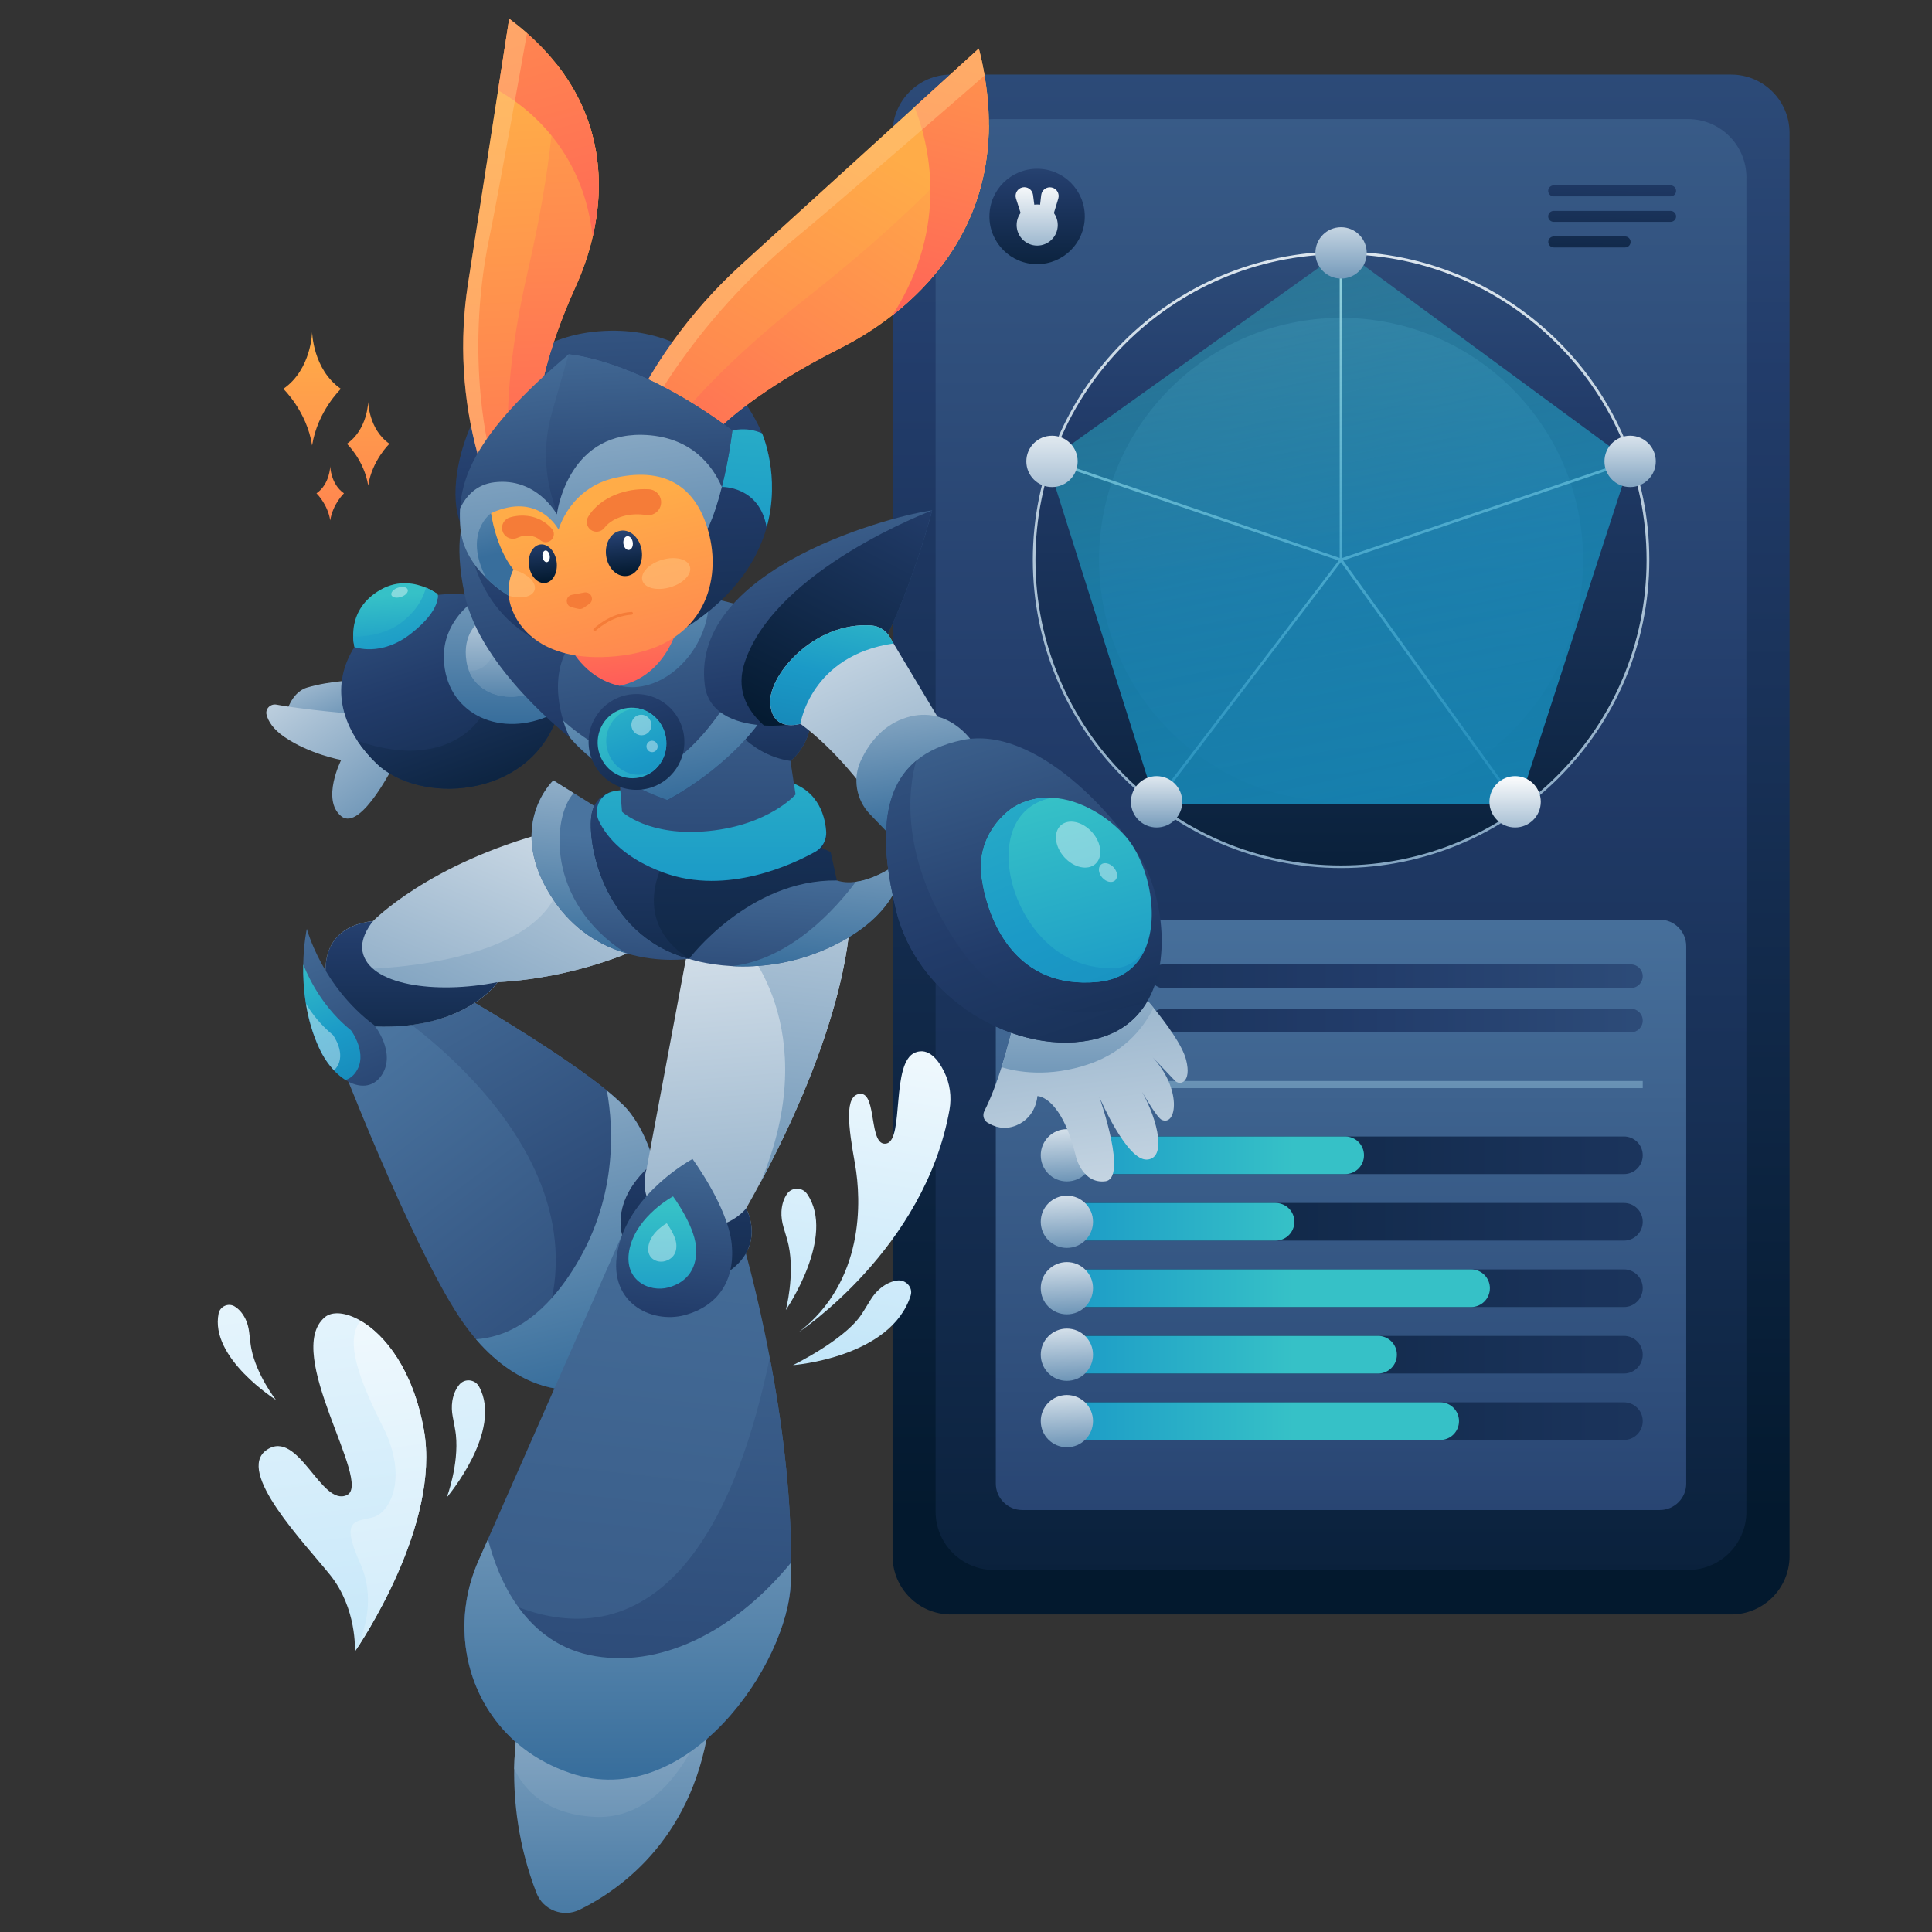 <svg width="4223" height="4223" viewBox="0 0 4223 4223" fill="none" xmlns="http://www.w3.org/2000/svg">
<rect x="0" y="0" width="4223" height="4223" fill="#333333" stroke="none"/>
<path d="M3784.02 3528.9H2078.61C2008.11 3528.9 1951 3471.79 1951 3401.3V290.607C1951 220.113 2008.11 163 2078.61 163H3784.02C3854.52 163 3911.63 220.113 3911.63 290.607V3401.3C3911.63 3471.79 3854.52 3528.9 3784.02 3528.9Z" fill="url(#paint0_linear_1848_436)"/>
<path d="M3689.77 3431.65H2172.66C2102.17 3431.65 2045.06 3374.53 2045.06 3304.04V387.858C2045.06 317.364 2102.17 260.251 2172.66 260.251H3689.77C3760.26 260.251 3817.37 317.364 3817.37 387.858V3304.04C3817.37 3374.53 3760.26 3431.65 3689.77 3431.65Z" fill="url(#paint1_linear_1848_436)"/>
<path d="M2931.31 1894.78C3301.89 1894.78 3602.3 1594.37 3602.3 1223.79C3602.3 853.218 3301.89 552.809 2931.31 552.809C2560.74 552.809 2260.33 853.218 2260.33 1223.79C2260.33 1594.37 2560.74 1894.78 2931.31 1894.78Z" fill="url(#paint2_linear_1848_436)"/>
<path d="M2931.32 1752.79C3223.47 1752.79 3460.31 1515.95 3460.31 1223.79C3460.31 931.637 3223.47 694.796 2931.32 694.796C2639.16 694.796 2402.32 931.637 2402.32 1223.79C2402.32 1515.95 2639.16 1752.79 2931.32 1752.79Z" fill="url(#paint3_linear_1848_436)"/>
<path d="M2931.32 549.812C2559.68 549.812 2257.54 852.155 2257.54 1223.59C2257.54 1595.03 2559.88 1897.37 2931.32 1897.37C3302.75 1897.37 3605.1 1595.03 3605.1 1223.59C3605.1 852.155 3302.95 549.812 2931.32 549.812ZM2931.32 1891.78C2563.07 1891.78 2263.33 1592.03 2263.33 1223.79C2263.33 856.548 2561.48 557.401 2928.32 555.803V1219.6L2300.47 1005.72L2298.47 1011.31L2926.32 1225.19L2525.73 1750.79L2530.32 1754.39L2930.92 1228.58L3308.94 1754.19L3313.74 1750.79L2935.91 1225.19L3563.96 1011.31L3561.96 1005.72L2934.11 1219.6V555.803C3301.16 557.401 3599.1 856.348 3599.1 1223.79C3599.3 1592.03 3299.56 1891.78 2931.32 1891.78Z" fill="url(#paint4_linear_1848_436)"/>
<path d="M2935.79 547.017L2289.29 1008.52L2526.29 1758.02H3319.79L3563.16 1008.52L2935.79 547.017Z" fill="url(#paint5_linear_1848_436)"/>
<path d="M3651.62 429.194H3396.01C3389.42 429.194 3384.03 423.802 3384.03 417.212C3384.03 410.622 3389.42 405.23 3396.01 405.23H3651.62C3658.21 405.23 3663.61 410.622 3663.61 417.212C3663.61 423.802 3658.21 429.194 3651.62 429.194Z" fill="url(#paint6_linear_1848_436)"/>
<path d="M3651.62 484.911H3396.01C3389.42 484.911 3384.03 479.519 3384.03 472.929C3384.03 466.339 3389.42 460.947 3396.01 460.947H3651.62C3658.21 460.947 3663.61 466.339 3663.61 472.929C3663.61 479.719 3658.21 484.911 3651.62 484.911Z" fill="url(#paint7_linear_1848_436)"/>
<path d="M3552.17 540.826H3396.21C3389.62 540.826 3384.23 535.434 3384.23 528.844C3384.23 522.254 3389.62 516.862 3396.21 516.862H3552.17C3558.76 516.862 3564.16 522.254 3564.16 528.844C3564.16 535.634 3558.76 540.826 3552.17 540.826Z" fill="url(#paint8_linear_1848_436)"/>
<path d="M2266.92 577.372C2324.49 577.372 2371.16 530.701 2371.16 473.13C2371.16 415.559 2324.49 368.888 2266.92 368.888C2209.35 368.888 2162.68 415.559 2162.68 473.13C2162.68 530.701 2209.35 577.372 2266.92 577.372Z" fill="url(#paint9_linear_1848_436)"/>
<path d="M2265.53 483.514L2238.57 489.505L2220.79 433.989C2217.4 423.405 2223.79 412.022 2234.77 409.626C2245.76 407.23 2256.34 414.619 2257.94 425.602L2265.53 483.514Z" fill="url(#paint10_linear_1848_436)"/>
<path d="M2269.12 483.916L2296.28 489.707L2313.25 433.991C2316.45 423.208 2309.86 412.025 2298.88 409.828C2287.89 407.431 2277.31 415.02 2275.91 426.203L2269.12 483.916Z" fill="url(#paint11_linear_1848_436)"/>
<path d="M2267.12 536.833C2291.94 536.833 2312.06 516.716 2312.06 491.901C2312.06 467.085 2291.94 446.969 2267.12 446.969C2242.31 446.969 2222.19 467.085 2222.19 491.901C2222.19 516.716 2242.31 536.833 2267.12 536.833Z" fill="url(#paint12_linear_1848_436)"/>
<path d="M3627.86 3300.65H2234.57C2202.62 3300.65 2176.66 3274.69 2176.66 3242.74V2068.12C2176.66 2036.16 2202.62 2010.2 2234.57 2010.2H3627.86C3659.81 2010.2 3685.77 2036.16 3685.77 2068.12V3242.74C3685.97 3274.49 3660.01 3300.65 3627.86 3300.65Z" fill="url(#paint13_linear_1848_436)"/>
<path d="M2364.17 2271.61C2413.47 2271.61 2453.44 2231.64 2453.44 2182.34C2453.44 2133.04 2413.47 2093.08 2364.17 2093.08C2314.88 2093.08 2274.91 2133.04 2274.91 2182.34C2274.91 2231.64 2314.88 2271.61 2364.17 2271.61Z" fill="url(#paint14_linear_1848_436)"/>
<path d="M3564.96 2159.58H2541.9C2527.73 2159.58 2516.14 2147.99 2516.14 2133.82C2516.14 2119.64 2527.73 2108.05 2541.9 2108.05H3564.96C3579.13 2108.05 3590.72 2119.64 3590.72 2133.82C3590.72 2147.99 3579.13 2159.58 3564.96 2159.58Z" fill="url(#paint15_linear_1848_436)"/>
<path d="M3564.96 2256.43H2541.9C2527.73 2256.43 2516.14 2244.85 2516.14 2230.67C2516.14 2216.49 2527.73 2204.91 2541.9 2204.91H3564.96C3579.13 2204.91 3590.72 2216.49 3590.72 2230.67C3590.72 2245.05 3579.13 2256.43 3564.96 2256.43Z" fill="url(#paint16_linear_1848_436)"/>
<path d="M2373.16 2484.09H3549.58C3572.35 2484.09 3590.72 2502.46 3590.72 2525.22C3590.72 2547.99 3572.35 2566.36 3549.58 2566.36H2373.16C2350.4 2566.36 2332.02 2547.99 2332.02 2525.22C2332.02 2502.46 2350.4 2484.09 2373.16 2484.09Z" fill="url(#paint17_linear_1848_436)"/>
<path d="M2373.16 2484.09H2940.3C2963.07 2484.09 2981.44 2502.46 2981.44 2525.22C2981.44 2547.99 2963.07 2566.36 2940.3 2566.36H2373.16C2350.4 2566.36 2332.02 2547.99 2332.02 2525.22C2332.02 2502.46 2350.4 2484.09 2373.16 2484.09Z" fill="url(#paint18_linear_1848_436)"/>
<path d="M3590.72 2362.87H2274.91V2378.44H3590.72V2362.87Z" fill="url(#paint19_linear_1848_436)"/>
<path d="M2332.02 2582.34C2363.57 2582.34 2389.14 2556.77 2389.14 2525.22C2389.14 2493.68 2363.57 2468.11 2332.02 2468.11C2300.48 2468.11 2274.91 2493.68 2274.91 2525.22C2274.91 2556.77 2300.48 2582.34 2332.02 2582.34Z" fill="url(#paint20_linear_1848_436)"/>
<path d="M2373.16 2629.46H3549.58C3572.35 2629.46 3590.72 2647.84 3590.72 2670.6C3590.72 2693.37 3572.35 2711.74 3549.58 2711.74H2373.16C2350.4 2711.74 2332.02 2693.37 2332.02 2670.6C2332.02 2647.84 2350.4 2629.46 2373.16 2629.46Z" fill="url(#paint21_linear_1848_436)"/>
<path d="M2373.16 2629.46H2788.13C2810.9 2629.46 2829.27 2647.84 2829.27 2670.6C2829.27 2693.37 2810.9 2711.74 2788.13 2711.74H2373.16C2350.4 2711.74 2332.02 2693.37 2332.02 2670.6C2332.02 2647.84 2350.4 2629.46 2373.16 2629.46Z" fill="url(#paint22_linear_1848_436)"/>
<path d="M3563.16 1064.64C3594.15 1064.64 3619.27 1039.51 3619.27 1008.52C3619.27 977.53 3594.15 952.406 3563.16 952.406C3532.17 952.406 3507.04 977.53 3507.04 1008.52C3507.04 1039.51 3532.17 1064.64 3563.16 1064.64Z" fill="url(#paint23_linear_1848_436)"/>
<path d="M2332.02 2727.72C2363.57 2727.72 2389.14 2702.14 2389.14 2670.6C2389.14 2639.06 2363.57 2613.49 2332.02 2613.49C2300.48 2613.49 2274.91 2639.06 2274.91 2670.6C2274.91 2702.14 2300.48 2727.72 2332.02 2727.72Z" fill="url(#paint24_linear_1848_436)"/>
<path d="M2373.16 2774.65H3549.58C3572.35 2774.65 3590.72 2793.02 3590.72 2815.78C3590.72 2838.55 3572.35 2856.92 3549.58 2856.92H2373.16C2350.4 2856.92 2332.02 2838.55 2332.02 2815.78C2332.02 2793.22 2350.4 2774.65 2373.16 2774.65Z" fill="url(#paint25_linear_1848_436)"/>
<path d="M2373.16 2774.65H3215.49C3238.25 2774.65 3256.62 2793.02 3256.62 2815.78C3256.62 2838.55 3238.25 2856.92 3215.49 2856.92H2373.16C2350.4 2856.92 2332.02 2838.55 2332.02 2815.78C2332.02 2793.22 2350.4 2774.65 2373.16 2774.65Z" fill="url(#paint26_linear_1848_436)"/>
<path d="M2332.02 2872.9C2363.57 2872.9 2389.14 2847.33 2389.14 2815.78C2389.14 2784.24 2363.57 2758.67 2332.02 2758.67C2300.48 2758.67 2274.91 2784.24 2274.91 2815.78C2274.91 2847.33 2300.48 2872.9 2332.02 2872.9Z" fill="url(#paint27_linear_1848_436)"/>
<path d="M2373.16 2920.02H3549.58C3572.35 2920.02 3590.72 2938.4 3590.72 2961.16C3590.72 2983.93 3572.35 3002.3 3549.58 3002.3H2373.16C2350.4 3002.3 2332.02 2983.93 2332.02 2961.16C2332.02 2938.4 2350.4 2920.02 2373.16 2920.02Z" fill="url(#paint28_linear_1848_436)"/>
<path d="M2373.16 2920.02H3012.19C3034.96 2920.02 3053.33 2938.4 3053.33 2961.16C3053.33 2983.93 3034.96 3002.3 3012.19 3002.3H2373.16C2350.4 3002.3 2332.02 2983.93 2332.02 2961.16C2332.02 2938.4 2350.4 2920.02 2373.16 2920.02Z" fill="url(#paint29_linear_1848_436)"/>
<path d="M2332.02 3018.27C2363.57 3018.27 2389.14 2992.7 2389.14 2961.16C2389.14 2929.62 2363.57 2904.05 2332.02 2904.05C2300.48 2904.05 2274.91 2929.62 2274.91 2961.16C2274.91 2992.7 2300.48 3018.27 2332.02 3018.27Z" fill="url(#paint30_linear_1848_436)"/>
<path d="M2373.16 3065.21H3549.58C3572.35 3065.21 3590.72 3083.58 3590.72 3106.34C3590.72 3129.11 3572.35 3147.48 3549.58 3147.48H2373.16C2350.4 3147.48 2332.02 3129.11 2332.02 3106.34C2332.02 3083.78 2350.4 3065.21 2373.16 3065.21Z" fill="url(#paint31_linear_1848_436)"/>
<path d="M2373.16 3065.21H3147.99C3170.75 3065.21 3189.13 3083.58 3189.13 3106.34C3189.13 3129.11 3170.75 3147.48 3147.99 3147.48H2373.16C2350.4 3147.48 2332.02 3129.11 2332.02 3106.34C2332.02 3083.78 2350.4 3065.21 2373.16 3065.21Z" fill="url(#paint32_linear_1848_436)"/>
<path d="M2332.02 3163.46C2363.57 3163.46 2389.14 3137.89 2389.14 3106.34C2389.14 3074.8 2363.57 3049.23 2332.02 3049.23C2300.48 3049.23 2274.91 3074.8 2274.91 3106.34C2274.91 3137.89 2300.48 3163.46 2332.02 3163.46Z" fill="url(#paint33_linear_1848_436)"/>
<path d="M2931.32 608.924C2962.31 608.924 2987.43 583.801 2987.43 552.809C2987.43 521.818 2962.31 496.694 2931.32 496.694C2900.32 496.694 2875.2 521.818 2875.2 552.809C2875.2 583.801 2900.32 608.924 2931.32 608.924Z" fill="url(#paint34_linear_1848_436)"/>
<path d="M3311.74 1808.71C3342.73 1808.71 3367.85 1783.58 3367.85 1752.59C3367.85 1721.6 3342.73 1696.48 3311.74 1696.48C3280.75 1696.48 3255.62 1721.6 3255.62 1752.59C3255.62 1783.58 3280.75 1808.71 3311.74 1808.71Z" fill="url(#paint35_linear_1848_436)"/>
<path d="M2528.12 1808.71C2559.12 1808.71 2584.24 1783.58 2584.24 1752.59C2584.24 1721.6 2559.12 1696.48 2528.12 1696.48C2497.13 1696.48 2472.01 1721.6 2472.01 1752.59C2472.01 1783.58 2497.13 1808.71 2528.12 1808.71Z" fill="url(#paint36_linear_1848_436)"/>
<path d="M2299.47 1064.64C2330.46 1064.64 2355.59 1039.51 2355.59 1008.52C2355.59 977.53 2330.46 952.406 2299.47 952.406C2268.48 952.406 2243.36 977.53 2243.36 1008.52C2243.36 1039.51 2268.48 1064.64 2299.47 1064.64Z" fill="url(#paint37_linear_1848_436)"/>
<path d="M1447.72 2682.21C1448.65 2767.5 1412.03 2843.56 1368.99 2903.19C1309.36 2985.99 1237.68 3037.01 1237.68 3037.01C1237.68 3037.01 1194.02 3039.35 1135.8 3007.11C1106.37 2990.99 1073.51 2965.95 1040.49 2927.45C1028.28 2913.21 1016.07 2897.09 1004.02 2878.94C895.09 2713.82 735.297 2297.83 735.297 2297.83L765.19 2158.85L1027.81 2186.08C1027.81 2186.08 1030.63 2187.64 1035.48 2190.62C1072.88 2212.53 1237.37 2310.5 1326.74 2383.9C1337.85 2392.98 1347.86 2401.75 1356.32 2409.88C1356.32 2410.04 1445.37 2478.59 1447.72 2682.21Z" fill="url(#paint38_linear_1848_436)"/>
<path d="M1447.72 2682.21C1448.66 2767.5 1412.03 2843.57 1369 2903.19L1135.8 3007.11C1420.33 2562.79 845.48 2201.57 845.48 2201.57L1035.48 2190.62C1072.88 2212.53 1237.37 2310.5 1326.74 2383.9C1337.85 2392.98 1347.87 2401.75 1356.32 2409.89C1356.32 2410.04 1445.37 2478.59 1447.72 2682.21Z" fill="url(#paint39_linear_1848_436)"/>
<path d="M1447.72 2682.21C1450.06 2885.82 1237.68 3036.85 1237.68 3036.85C1237.68 3036.85 1138.93 3042.33 1040.33 2927.3C1099.64 2923.54 1178.05 2891.61 1251.46 2776.89C1349.9 2623.21 1341.6 2467.17 1326.58 2383.91C1337.69 2392.98 1347.71 2401.75 1356.16 2409.89C1356.32 2410.04 1445.37 2478.59 1447.72 2682.21Z" fill="url(#paint40_linear_1848_436)"/>
<path d="M1857.45 2013.14C1857.45 2013.14 1857.45 2219.89 1663.38 2582.67H1663.23C1653.05 2601.76 1642.25 2621.48 1630.83 2641.52C1630.83 2641.52 1674.81 2718.83 1596.08 2776.9C1517.52 2834.96 1366.02 2717.74 1366.02 2717.74C1366.02 2717.74 1323.92 2641.52 1413.28 2554.5C1413.44 2554.34 1413.44 2554.34 1413.44 2554.34L1494.82 2119.72L1505.94 2060.56L1779.35 2023.63L1857.45 2013.14Z" fill="url(#paint41_linear_1848_436)"/>
<path d="M1857.45 2013.14C1857.45 2013.14 1857.45 2219.89 1663.38 2582.67H1663.23C1803.61 2245.87 1620.81 2060.72 1620.81 2060.72L1779.35 2023.79L1857.45 2013.14Z" fill="url(#paint42_linear_1848_436)"/>
<path d="M1729.12 3415.6C1728.96 3430.15 1728.8 3444.87 1728.33 3459.26C1723.01 3636.12 1501.71 3962.43 1246.29 3875.57C1166.47 3848.34 1112.79 3802.17 1076.8 3751.46C1016.38 3666.32 1000.58 3558.33 1028.75 3459.11C1033.13 3443.14 1038.92 3427.49 1045.49 3412.16L1066.62 3364.26L1359.6 2699.58L1620.81 2706C1620.81 2706 1653.21 2813.36 1682.48 2967.21C1682.48 2967.36 1682.48 2967.36 1682.48 2967.36C1707.2 3096.17 1729.59 3257.21 1729.12 3415.6Z" fill="url(#paint43_linear_1848_436)"/>
<path d="M1729.12 3415.6C1728.96 3430.15 1728.8 3444.87 1728.33 3459.26C1723.01 3636.12 1501.71 3962.43 1246.29 3875.57C1166.47 3848.34 1112.79 3802.17 1076.8 3751.46C1016.38 3666.32 1000.58 3558.33 1028.75 3459.11C1170.54 3552.39 1529.26 3702.01 1682.63 2967.36C1707.2 3096.17 1729.59 3257.21 1729.12 3415.6Z" fill="url(#paint44_linear_1848_436)"/>
<path d="M1596.24 2776.9C1517.67 2834.96 1366.18 2717.74 1366.18 2717.74C1366.18 2717.74 1324.08 2641.52 1413.44 2554.5C1412.03 2558.57 1384.8 2644.18 1481.99 2675.17C1581.69 2706.78 1630.83 2641.36 1630.83 2641.36C1630.83 2641.36 1674.81 2718.83 1596.24 2776.9Z" fill="url(#paint45_linear_1848_436)"/>
<path d="M1513.76 2533.37C1513.76 2533.37 1380.73 2604.43 1351.78 2725.72C1322.82 2846.86 1424.24 2894.28 1496.7 2874.56C1569.16 2854.84 1607.35 2799.43 1599.37 2719.15C1591.39 2638.7 1513.76 2533.37 1513.76 2533.37Z" fill="url(#paint46_linear_1848_436)"/>
<path d="M1471.19 2615.07C1471.19 2615.07 1393.56 2656.54 1376.66 2727.28C1359.76 2798.02 1418.92 2825.72 1461.17 2814.14C1503.43 2802.56 1525.66 2770.32 1521.12 2723.53C1516.58 2676.42 1471.19 2615.07 1471.19 2615.07Z" fill="url(#paint47_linear_1848_436)"/>
<path opacity="0.4" d="M1457.42 2673.76C1457.42 2673.76 1425.02 2691.13 1417.98 2720.55C1410.94 2749.98 1435.66 2761.56 1453.19 2756.71C1470.88 2751.85 1480.11 2738.4 1478.23 2718.83C1476.36 2699.27 1457.42 2673.76 1457.42 2673.76Z" fill="white"/>
<path d="M1551.95 3753.5C1521.12 4012.67 1360.23 4128.33 1267.11 4174.19C1231.11 4191.87 1187.44 4175.44 1172.73 4138.04C1131.57 4032.24 1122.96 3934.42 1123.9 3866.18C1124.84 3806.4 1132.98 3769.31 1132.98 3769.31C1132.98 3769.31 1204.82 3734.41 1289.02 3705.76C1414.07 3663.35 1566.03 3634.71 1551.95 3753.5Z" fill="url(#paint48_linear_1848_436)"/>
<path d="M1547.57 3740.35C1547.57 3740.35 1477.92 3980.12 1299.97 3971.35C1191.05 3965.88 1144.09 3909.38 1124.06 3866.18C1125 3806.4 1133.14 3769.3 1133.14 3769.3C1133.14 3769.3 1204.97 3734.4 1289.18 3705.76L1547.57 3740.35Z" fill="url(#paint49_linear_1848_436)"/>
<path d="M1729.11 3415.6C1728.96 3430.16 1728.8 3444.87 1728.33 3459.27C1723.01 3636.12 1501.71 3962.44 1246.29 3875.57C1166.47 3848.34 1112.79 3802.17 1076.79 3751.46C1006.68 3652.71 996.663 3523.12 1045.49 3412.31L1066.62 3364.42C1089 3452.22 1148.47 3594.8 1301.54 3620.15C1457.73 3645.82 1616.12 3553.8 1729.11 3415.6Z" fill="url(#paint50_linear_1848_436)"/>
<path d="M1391.22 2075.12C1391.22 2075.12 1261.47 2137.56 1087.59 2146.8C1087.59 2146.8 1053.32 2197.97 964.893 2225.99C922.636 2239.45 867.859 2247.59 798.526 2242.27L719.49 2172.46C719.49 2172.46 670.66 2030.2 815.585 2013.14C815.585 2013.14 936.252 1888.09 1197.62 1818.45L1337.22 2003.44L1391.22 2075.12Z" fill="url(#paint51_linear_1848_436)"/>
<path d="M1391.22 2075.12C1391.22 2075.12 1261.47 2137.57 1087.59 2146.8C1087.59 2146.8 1053.32 2197.98 964.893 2225.99L781.311 2118.47C781.311 2118.47 1173.05 2118.32 1223.76 1932.23L1337.22 2003.44L1391.22 2075.12Z" fill="url(#paint52_linear_1848_436)"/>
<path d="M1087.59 2146.8C1087.59 2146.8 1012.63 2258.86 798.526 2242.42L719.49 2172.62C719.49 2172.62 670.66 2030.36 815.585 2013.3C815.585 2013.3 786.475 2046.16 792.266 2079.19C805.569 2153.37 951.746 2174.03 1087.59 2146.8Z" fill="url(#paint53_linear_1848_436)"/>
<path d="M1506.09 2095.62C1506.09 2095.62 1442.55 2105.95 1368.37 2083.57C1368.37 2083.57 1368.21 2083.57 1368.21 2083.41C1314.22 2067.29 1254.59 2033.8 1209.51 1966.5C1102.31 1806.71 1209.51 1705.76 1209.51 1705.76L1253.96 1733.46L1315 1771.49L1506.09 2095.62Z" fill="url(#paint54_linear_1848_436)"/>
<path d="M1818.48 2068.55C1735.69 2107.99 1657.75 2114.87 1600.31 2111.74C1542.87 2108.61 1506.09 2095.78 1506.09 2095.78L1482.15 1995.62L1778.1 1891.54L1829.28 1924.56C1842.58 1928.94 1856.67 1929.41 1870.6 1927.53C1923.18 1920.49 1973.42 1879.02 1973.42 1879.02C1973.42 1879.02 1983.91 1989.35 1818.48 2068.55Z" fill="url(#paint55_linear_1848_436)"/>
<path d="M1818.48 2068.55C1735.69 2107.99 1657.75 2114.87 1600.31 2111.74C1729.74 2096.41 1828.34 1984.19 1870.6 1927.53C1923.18 1920.49 1973.42 1879.02 1973.42 1879.02C1973.42 1879.02 1983.91 1989.35 1818.48 2068.55Z" fill="url(#paint56_linear_1848_436)"/>
<path d="M1368.21 2083.57C1314.22 2067.45 1254.59 2033.96 1209.51 1966.66C1102.31 1806.86 1209.51 1705.92 1209.51 1705.92L1253.96 1733.62C1207.79 1783.07 1190.73 1969.47 1368.21 2083.57Z" fill="url(#paint57_linear_1848_436)"/>
<path d="M1829.28 1924.56C1636.93 1921.9 1506.25 2095.78 1506.25 2095.78C1312.18 2043.19 1279.94 1827.99 1294.65 1773.53C1295.59 1770.24 1296.53 1767.27 1297.94 1764.45C1302.01 1754.59 1307.96 1747.39 1314.53 1742.07C1338.01 1723.14 1371.03 1727.83 1371.03 1727.83C1371.03 1727.83 1624.1 1684.79 1718.47 1707.64C1812.85 1730.49 1805.96 1830.66 1805.96 1830.66L1796.57 1853.51L1815.66 1862.27L1829.28 1924.56Z" fill="url(#paint58_linear_1848_436)"/>
<path d="M1506.09 2095.62C1312.03 2043.03 1279.79 1827.84 1294.5 1773.37C1295.44 1770.09 1296.38 1767.11 1297.78 1764.29C1301.85 1754.43 1307.8 1747.24 1314.37 1741.91L1451.94 1883.08C1451.94 1883.24 1374.16 2011.26 1506.09 2095.62Z" fill="url(#paint59_linear_1848_436)"/>
<path d="M1802.2 1839.11C1798.29 1848.65 1791.25 1856.48 1782.33 1861.64C1737.1 1887 1589.82 1958.84 1449.91 1907.19C1366.64 1876.36 1327.52 1832.06 1309.36 1795.13C1296.84 1769.93 1309.52 1738.79 1336.44 1730.8C1348.96 1727.05 1360.85 1727.05 1366.96 1727.52C1370.24 1727.67 1373.53 1727.52 1376.66 1726.89C1414.54 1720.79 1632.39 1686.83 1718.47 1707.64C1793.28 1725.8 1804.55 1792.31 1805.96 1819.23C1806.12 1825.96 1804.86 1832.85 1802.2 1839.11Z" fill="url(#paint60_linear_1848_436)"/>
<path d="M1727.71 1663.04L1738.98 1736.59C1738.98 1736.59 1681.07 1803.27 1549.29 1816.41C1417.51 1829.56 1359.6 1774.31 1359.6 1774.31L1352.56 1685.57L1489.5 1517.02C1489.5 1517.02 1561.03 1521.08 1631.93 1531.73C1704.23 1542.37 1776.22 1559.74 1771.37 1586.19C1762.14 1637.06 1729.74 1661.47 1727.71 1663.04Z" fill="url(#paint61_linear_1848_436)"/>
<path d="M1771.53 1586.19C1762.14 1637.06 1729.74 1661.63 1727.71 1663.04L1727.55 1663.19C1631.77 1649.42 1582.15 1561.93 1582.15 1561.93L1632.08 1531.88C1704.39 1542.37 1776.38 1559.59 1771.53 1586.19Z" fill="url(#paint62_linear_1848_436)"/>
<path d="M1680.13 1549.26C1599.37 1677.75 1458.83 1748.96 1458.83 1748.96C1308.74 1695.28 1244.57 1611.08 1244.57 1611.08L1223.6 1569.13L1169.29 1459.89L1404.21 1268.95L1652.12 1331.4L1676.37 1519.52L1680.13 1549.26Z" fill="url(#paint63_linear_1848_436)"/>
<path d="M1549.29 1322.95C1541.15 1429.37 1449.13 1513.89 1363.83 1500.74C1360.55 1500.27 1357.42 1499.64 1354.29 1498.86C1275.88 1481.65 1244.73 1410.75 1244.73 1410.75L1396.54 1367.08L1549.29 1322.95Z" fill="url(#paint64_linear_1848_436)"/>
<path d="M1484.34 1358.63C1484.34 1358.63 1461.96 1476.64 1354.13 1499.02C1275.72 1481.8 1244.57 1410.91 1244.57 1410.91L1396.38 1367.24L1484.34 1358.63Z" fill="url(#paint65_linear_1848_436)"/>
<path d="M1680.29 1549.73C1599.22 1678.06 1458.52 1748.8 1458.52 1748.8C1308.43 1694.81 1244.57 1610.45 1244.57 1610.45L1223.76 1568.51C1267.58 1609.51 1348.8 1669.77 1453.04 1675.25C1453.04 1675.25 1542.72 1636.74 1631.3 1459.74L1676.53 1519.99L1680.29 1549.73Z" fill="url(#paint66_linear_1848_436)"/>
<path d="M1391.22 1726.42C1449.04 1726.42 1495.92 1679.54 1495.92 1621.72C1495.92 1563.89 1449.04 1517.01 1391.22 1517.01C1333.39 1517.01 1286.52 1563.89 1286.52 1621.72C1286.52 1679.54 1333.39 1726.42 1391.22 1726.42Z" fill="url(#paint67_linear_1848_436)"/>
<path d="M1454.6 1607.47C1461.64 1638.93 1449.12 1669.92 1425.18 1687.29C1417.35 1692.93 1408.28 1697.15 1398.42 1699.34C1358.04 1708.42 1317.66 1682.13 1308.27 1640.5C1298.88 1598.87 1324.08 1557.71 1364.45 1548.63C1374.47 1546.44 1384.33 1546.28 1393.88 1548C1422.83 1553.32 1447.56 1576.17 1454.6 1607.47Z" fill="url(#paint68_linear_1848_436)"/>
<path d="M1454.6 1607.48C1461.65 1638.93 1449.13 1669.92 1425.18 1687.29C1420.95 1689.17 1416.42 1690.74 1411.56 1691.83C1373.69 1700.44 1335.66 1675.56 1326.89 1636.27C1317.97 1597.15 1341.6 1558.33 1379.48 1549.73C1384.33 1548.63 1389.03 1548.16 1393.72 1548C1422.83 1553.33 1447.56 1576.18 1454.6 1607.48Z" fill="url(#paint69_linear_1848_436)"/>
<path opacity="0.4" d="M1406.93 1606.74C1418.73 1604.07 1426.08 1592.07 1423.34 1579.93C1420.6 1567.79 1408.8 1560.1 1397 1562.77C1385.2 1565.44 1377.85 1577.44 1380.59 1589.58C1383.34 1601.72 1395.13 1609.4 1406.93 1606.74Z" fill="white"/>
<path opacity="0.4" d="M1428.06 1643.77C1434.63 1642.29 1438.73 1635.62 1437.21 1628.87C1435.68 1622.13 1429.12 1617.86 1422.54 1619.35C1415.97 1620.84 1411.87 1627.51 1413.39 1634.25C1414.92 1641 1421.48 1645.26 1428.06 1643.77Z" fill="white"/>
<path d="M624.646 1562.72C624.646 1562.72 634.663 1513.88 671.129 1502.93C723.872 1487.12 786.005 1486.34 786.005 1486.34L781.31 1586.5L624.646 1562.72Z" fill="url(#paint70_linear_1848_436)"/>
<path d="M775.676 1560.99C775.676 1560.99 656.887 1550.35 604.301 1540.18C591.154 1537.67 579.26 1549.57 582.703 1562.4C586.303 1576.33 596.632 1593.7 621.986 1611.08C677.233 1648.79 745.783 1661.16 745.783 1661.16C745.783 1661.16 701.805 1748.02 745.783 1784.02C789.761 1820.01 866.137 1661.94 866.137 1661.94L775.676 1560.99Z" fill="url(#paint71_linear_1848_436)"/>
<path d="M1216.09 1571.79C1150.2 1748.33 915.75 1757.56 823.568 1669.29C806.978 1653.33 792.893 1636.58 781.311 1619.21C727.942 1538.77 731.698 1445.8 812.925 1368.49C911.681 1274.74 1031.57 1301.97 1031.57 1301.97L1037.98 1311.36L1200.59 1549.25L1208.42 1560.68L1216.09 1571.79Z" fill="url(#paint72_linear_1848_436)"/>
<path d="M904.165 1373.18C902.756 1374.28 901.347 1375.38 899.939 1376.63C833.423 1429.21 775.046 1414.35 775.046 1414.35C775.046 1414.35 772.386 1405.27 772.073 1391.65C771.76 1383.83 772.229 1374.59 774.264 1364.58C779.429 1339.69 794.14 1310.43 832.171 1288.83C871.142 1266.76 908.234 1274.9 931.553 1284.76C946.891 1291.33 956.281 1298.53 956.281 1298.53C956.281 1298.53 967.237 1322.01 904.165 1373.18Z" fill="url(#paint73_linear_1848_436)"/>
<path d="M899.001 1384.45C832.486 1437.04 774.892 1414.19 774.892 1414.19C774.892 1414.19 772.231 1405.11 771.918 1391.5C794.924 1392.12 844.694 1387.43 880.064 1358.63C919.973 1326.08 925.608 1299.78 931.398 1284.76C946.736 1291.33 956.126 1298.53 956.126 1298.53C956.126 1298.53 966.925 1330.93 899.001 1384.45Z" fill="url(#paint74_linear_1848_436)"/>
<path opacity="0.4" d="M876.735 1304.73C886.579 1301.46 893.056 1294.28 891.202 1288.71C889.348 1283.13 879.866 1281.26 870.022 1284.53C860.179 1287.8 853.702 1294.97 855.556 1300.55C857.41 1306.13 866.892 1308 876.735 1304.73Z" fill="white"/>
<path d="M1216.08 1571.79C1150.19 1748.33 915.748 1757.56 823.565 1669.29C806.976 1653.33 792.89 1636.59 781.309 1619.21C981.481 1689.01 1050.66 1567.57 1050.66 1567.57L1200.43 1549.1L1208.26 1560.52L1216.08 1571.79Z" fill="url(#paint75_linear_1848_436)"/>
<path d="M1208.42 1560.68C1207.64 1561.15 1206.85 1561.46 1206.07 1561.93C1097.14 1613.74 981.797 1563.97 970.841 1451.28C963.016 1372.56 1016.54 1326.86 1038.3 1311.68L1208.42 1560.68Z" fill="url(#paint76_linear_1848_436)"/>
<path d="M1160.53 1513.73C1158.65 1515.61 1155.99 1517.01 1152.39 1517.95C1100.43 1532.82 1043.61 1514.67 1024.83 1465.52C1022.64 1459.73 1020.92 1453.63 1019.83 1447.06C1009.34 1383.98 1047.84 1358.63 1047.84 1358.63C1047.84 1358.63 1066.62 1375.06 1089.16 1397.6C1095.89 1404.17 1102.93 1411.37 1109.82 1418.88C1144.25 1455.51 1176.96 1498.23 1160.53 1513.73Z" fill="url(#paint77_linear_1848_436)"/>
<path d="M1160.53 1513.73C1158.65 1515.61 1155.99 1517.02 1152.39 1517.95C1100.43 1532.82 1043.61 1514.67 1024.83 1465.52C1067.87 1470.06 1083.84 1421.7 1089.16 1397.6C1090.88 1389.78 1091.35 1384.45 1091.35 1384.45L1109.66 1418.89L1160.53 1513.73Z" fill="url(#paint78_linear_1848_436)"/>
<path d="M1244.57 1611.07C1244.57 1611.07 1050.5 1460.98 1016.23 1302.29C989.307 1177.86 1016.23 1126.53 1016.23 1126.53L1062.24 1183.81L1244.57 1410.9C1241.6 1415.44 1238.93 1420.14 1236.59 1424.83C1194.17 1509.34 1244.57 1611.07 1244.57 1611.07Z" fill="url(#paint79_linear_1848_436)"/>
<path d="M1244.57 1410.75C1241.6 1415.28 1238.93 1419.98 1236.59 1424.67C1039.7 1368.96 1026.24 1183.65 1026.24 1183.65H1062.08L1244.57 1410.75Z" fill="url(#paint80_linear_1848_436)"/>
<path d="M1665.57 947.174C1665.57 947.174 1571.98 703.023 1308.74 724.152C1045.49 745.28 965.362 1038.42 1005.27 1140.3L1665.57 947.174Z" fill="url(#paint81_linear_1848_436)"/>
<path d="M1295.44 517.876C1286.36 557.159 1273.21 593.625 1258.66 625.709C1190.26 776.738 1180.25 868.138 1180.25 868.138L1111.07 963.451L1056.76 1038.1L1046.59 1001.64L1045.02 996.004C1011.06 873.616 1003.55 745.28 1023.11 619.762L1088.69 197.507L1112.95 41C1126.72 51.329 1139.87 61.815 1151.92 72.614C1175.86 93.586 1196.68 115.497 1214.36 137.565C1315.31 263.396 1322.2 402.844 1295.44 517.876Z" fill="url(#paint82_linear_1848_436)"/>
<path d="M1295.44 517.878C1286.36 557.161 1273.21 593.627 1258.66 625.711C1190.26 776.74 1180.25 868.14 1180.25 868.14L1111.07 963.452C1107.32 885.512 1114.05 764.845 1154.11 590.81C1205.91 366.066 1214.99 217.385 1214.37 137.723C1315.31 263.398 1322.2 402.845 1295.44 517.878Z" fill="url(#paint83_linear_1848_436)"/>
<path d="M1295.43 517.876C1274.93 323.651 1146.6 230.217 1088.69 197.507L1112.95 41C1309.36 187.647 1329.24 372.325 1295.43 517.876Z" fill="url(#paint84_linear_1848_436)"/>
<path opacity="0.5" d="M1073.35 1001.64H1046.43L1044.87 996.004C1010.91 873.616 1003.39 745.28 1022.96 619.762L1088.69 197.507L1112.95 41C1126.72 51.329 1139.87 61.815 1151.92 72.614C1137.36 154.624 1087.59 433.206 1069.91 517.876C1013.1 789.572 1073.35 1001.64 1073.35 1001.64Z" fill="#FFC780"/>
<path d="M1950.88 688.78C1912.85 718.673 1873.1 742.775 1835.38 761.869C1657.75 851.234 1579.65 929.018 1579.65 929.018L1443.33 965.797L1336.44 994.751L1354.44 952.964L1357.25 946.547C1417.66 806.786 1507.34 681.268 1620.03 578.756L1999.09 233.971L2139.47 106.105C2144.64 126.138 2148.86 145.858 2151.99 164.952C2158.57 202.67 2161.54 238.667 2161.38 272.629C2161.07 466.227 2062.47 601.606 1950.88 688.78Z" fill="url(#paint85_linear_1848_436)"/>
<path d="M1950.88 688.78C1912.85 718.673 1873.1 742.775 1835.38 761.869C1657.75 851.234 1579.65 929.018 1579.65 929.018L1443.33 965.797C1498.58 890.204 1595.61 782.684 1764.01 650.279C1981.56 479.374 2101.91 347.439 2161.39 272.785C2161.07 466.227 2062.47 601.606 1950.88 688.78Z" fill="url(#paint86_linear_1848_436)"/>
<path d="M1950.88 688.78C2077.96 492.051 2028.51 308.156 1999.08 233.971L2139.47 106.105C2212.56 390.948 2092.21 578.443 1950.88 688.78Z" fill="url(#paint87_linear_1848_436)"/>
<path opacity="0.5" d="M1379.63 973.153L1354.59 952.964L1357.41 946.547C1417.82 806.786 1507.5 681.268 1620.18 578.756L1999.24 233.971L2139.63 106.105C2144.79 126.138 2149.02 145.858 2152.15 164.952C2076.87 230.528 1820.67 453.081 1740.38 518.97C1482.93 729.941 1379.63 973.153 1379.63 973.153Z" fill="#FFC780"/>
<path d="M1675.75 1152.67C1655.87 1223.72 1607.2 1302.6 1500.93 1370.99V1038.1L1568.54 972.371L1600.78 941.069C1600.78 941.069 1631.46 931.835 1665.73 947.173C1665.57 947.173 1707.05 1039.98 1675.75 1152.67Z" fill="url(#paint88_linear_1848_436)"/>
<path d="M1675.75 1152.67C1659.78 1061.58 1577.77 1064.4 1577.77 1064.4L1568.54 972.371L1600.78 941.069C1600.78 941.069 1631.46 931.835 1665.73 947.173C1665.58 947.173 1707.05 1039.98 1675.75 1152.67Z" fill="url(#paint89_linear_1848_436)"/>
<path d="M1600.78 941.071C1600.78 941.071 1594.05 1000.54 1577.77 1064.4C1570.11 1095.07 1560.25 1126.84 1547.88 1153.61C1547.41 1154.39 1547.1 1155.17 1546.79 1155.95C1542.56 1164.88 1534.11 1173.64 1522.37 1182.09C1521.59 1182.72 1520.81 1183.19 1520.18 1183.66C1451 1232.02 1277.12 1270.99 1180.25 1289.92C1139.4 1297.91 1112.17 1302.29 1112.17 1302.29C1112.17 1302.29 1087.75 1288.36 1062.4 1263.01C1037.04 1237.81 1010.59 1201.34 1006.68 1156.11C1005.43 1141.71 1004.96 1126.84 1005.74 1111.51C1010.28 1030.75 1054.73 933.245 1242.85 774.704C1242.85 774.547 1391.22 784.251 1600.78 941.071Z" fill="url(#paint90_linear_1848_436)"/>
<path d="M1600.78 941.07C1600.78 941.07 1594.05 1000.54 1577.78 1064.4C1570.11 1095.07 1560.25 1126.84 1547.88 1153.61C1547.41 1154.39 1547.1 1155.17 1546.79 1155.95C1542.56 1164.88 1534.11 1173.64 1522.37 1182.09C1521.59 1182.72 1520.81 1183.19 1520.18 1183.66L1217.34 1124.34L1206.38 1086C1189.17 1026.21 1189.17 962.668 1206.23 902.726L1242.85 774.391C1242.85 774.547 1391.22 784.251 1600.78 941.07Z" fill="url(#paint91_linear_1848_436)"/>
<path d="M1577.77 1064.4C1570.11 1095.07 1560.25 1126.84 1547.88 1153.61C1539.9 1162.37 1531.45 1172.07 1522.37 1182.09C1454.76 1231.08 1278.22 1270.67 1180.09 1289.77C1139.24 1297.75 1112.01 1302.13 1112.01 1302.13C1112.01 1302.13 1087.6 1288.2 1062.24 1262.85C1036.89 1237.65 1010.44 1201.18 1006.52 1155.95C1005.27 1141.56 1004.8 1126.69 1005.59 1111.35C1018.89 1083.8 1041.74 1058.92 1080.24 1054.23C1173.36 1042.8 1217.18 1124.34 1217.18 1124.34C1217.18 1124.34 1238.31 947.957 1402.49 950.461C1511.1 952.496 1558.21 1019.17 1577.77 1064.4Z" fill="url(#paint92_linear_1848_436)"/>
<path d="M1180.25 1289.92C1139.4 1297.91 1112.17 1302.29 1112.17 1302.29C1112.17 1302.29 1087.75 1288.36 1062.4 1263.01C1011.53 1164.09 1073.35 1121.84 1073.35 1121.84L1180.25 1289.92Z" fill="url(#paint93_linear_1848_436)"/>
<path d="M1345.68 1434.53C1176.02 1450.19 1124.37 1361.13 1114.05 1315.28C1113.58 1312.93 1113.11 1310.74 1112.79 1308.7C1112.32 1306.51 1112.17 1304.32 1112.01 1302.29C1111.85 1301.82 1111.85 1301.5 1111.85 1301.03C1111.23 1286.95 1112.48 1275.52 1114.51 1266.92C1115.92 1260.34 1117.8 1255.33 1119.21 1251.73C1120.78 1248.13 1122.03 1246.1 1122.34 1245.63C1122.5 1245.47 1122.5 1245.47 1122.5 1245.47C1083.06 1196.33 1073.35 1121.68 1073.35 1121.68C1177.9 1073.47 1220.94 1157.67 1220.94 1157.67C1220.94 1157.67 1245.2 1066.43 1344.74 1044.36C1459.77 1018.85 1526.44 1068.93 1551.01 1171.76C1576.21 1277.09 1535.2 1417.01 1345.68 1434.53Z" fill="url(#paint94_linear_1848_436)"/>
<path d="M1402.8 1204.31C1406.4 1231.7 1391.85 1256.12 1370.25 1258.93C1348.65 1261.75 1328.46 1241.87 1324.86 1214.48C1321.26 1187.1 1335.82 1162.68 1357.41 1159.86C1378.86 1157.05 1399.2 1176.92 1402.8 1204.31Z" fill="url(#paint95_linear_1848_436)"/>
<path d="M1374.85 1202.13C1380.51 1201.4 1384.22 1194.06 1383.14 1185.75C1382.07 1177.44 1376.61 1171.29 1370.95 1172.02C1365.29 1172.76 1361.58 1180.09 1362.66 1188.4C1363.73 1196.72 1369.19 1202.87 1374.85 1202.13Z" fill="white"/>
<path d="M1216.71 1228.26C1219.69 1251.42 1208.58 1272.08 1191.99 1274.27C1175.24 1276.46 1159.28 1259.4 1156.3 1236.08C1153.33 1212.92 1164.44 1192.26 1181.03 1190.07C1197.78 1188.04 1213.74 1205.1 1216.71 1228.26Z" fill="url(#paint96_linear_1848_436)"/>
<path d="M1195.36 1228.76C1199.73 1228.19 1202.54 1222.03 1201.63 1215C1200.72 1207.97 1196.43 1202.74 1192.06 1203.3C1187.69 1203.87 1184.88 1210.03 1185.8 1217.06C1186.71 1224.08 1190.99 1229.32 1195.36 1228.76Z" fill="white"/>
<path d="M1277.13 1295.09L1263.67 1297.59L1250.21 1300.09C1242.69 1301.5 1237.69 1308.39 1239.09 1315.59L1239.41 1317.15C1240.35 1322.16 1244.26 1326.07 1249.42 1327.33L1264.14 1330.77C1268.05 1331.71 1272.27 1330.93 1275.72 1328.58L1288.08 1319.97C1292.46 1317 1294.65 1311.83 1293.72 1306.82L1293.4 1305.26C1291.84 1298.37 1284.64 1293.68 1277.13 1295.09Z" fill="#F57C38"/>
<path d="M1285.42 1129.97C1292.46 1117.92 1301.85 1108.06 1312.03 1100.23C1322.2 1092.25 1333.31 1086.15 1344.89 1081.45C1368.06 1072.06 1392.79 1068.15 1417.83 1069.4H1418.14C1433.79 1070.18 1445.84 1083.49 1445.06 1099.14C1444.28 1114.79 1430.97 1126.84 1415.32 1126.06C1414.23 1126.06 1413.13 1125.9 1412.19 1125.74C1395.6 1123.08 1377.92 1123.71 1361.64 1128.4C1345.36 1132.94 1330.5 1141.71 1321.89 1152.82L1321.11 1153.76C1313.91 1163.15 1300.45 1165.03 1291.06 1157.98C1282.29 1151.25 1279.94 1139.2 1285.42 1129.97Z" fill="#F57C38"/>
<path d="M1116.55 1130.29C1132.51 1126.06 1149.57 1125.75 1165.54 1130.13C1181.5 1134.51 1196.05 1143.74 1206.38 1155.95C1212.8 1163.46 1211.86 1174.58 1204.35 1180.99C1197.62 1186.63 1187.92 1186.63 1181.5 1181.15L1181.03 1180.84C1166.79 1168.79 1147.38 1167.85 1131.42 1175.36C1119.52 1180.99 1105.28 1175.99 1099.65 1164.09C1094.01 1152.2 1099.02 1137.95 1110.91 1132.32C1112.17 1131.69 1113.42 1131.22 1114.83 1130.91L1116.55 1130.29Z" fill="#F57C38"/>
<path d="M1299.97 1379.6C1299.19 1379.6 1298.41 1379.29 1297.78 1378.66C1296.53 1377.41 1296.53 1375.53 1297.78 1374.44C1299.19 1373.03 1331.59 1340.63 1380.11 1337.5C1381.67 1337.34 1383.24 1338.6 1383.39 1340.32C1383.55 1342.04 1382.3 1343.45 1380.57 1343.6C1334.56 1346.58 1302.48 1378.35 1302.17 1378.66C1301.54 1379.29 1300.76 1379.6 1299.97 1379.6Z" fill="#F57C38"/>
<path opacity="0.5" d="M1464.92 1283.66C1493.61 1275.22 1512.91 1254.93 1508.04 1238.35C1503.16 1221.76 1475.94 1215.16 1447.25 1223.6C1418.56 1232.04 1399.25 1252.33 1404.13 1268.91C1409.01 1285.5 1436.22 1292.1 1464.92 1283.66Z" fill="#FFC780"/>
<path opacity="0.5" d="M1168.51 1289.77C1163.82 1304.79 1138.77 1310.11 1112.01 1302.13C1111.86 1301.66 1111.86 1301.35 1111.86 1300.88C1111.23 1286.79 1112.48 1275.37 1114.52 1266.76C1115.92 1260.19 1117.8 1255.18 1119.21 1251.58C1120.78 1247.98 1122.03 1245.95 1122.34 1245.48C1124.38 1245.95 1126.41 1246.57 1128.45 1247.2C1155.36 1255.65 1173.21 1274.74 1168.51 1289.77Z" fill="#FFC780"/>
<path d="M2037.44 1115.73C2037.44 1115.73 1964.66 1400.26 1863.56 1504.81L1715.82 1584.94C1715.82 1584.94 1696.1 1587.13 1669.8 1585.72C1620.82 1582.75 1549.29 1566.63 1540.53 1497.45C1507.97 1238.43 1965.6 1123.56 2037.44 1115.73Z" fill="url(#paint97_linear_1848_436)"/>
<path d="M2037.44 1115.73C2037.44 1115.73 1964.66 1400.26 1863.56 1504.81L1720.83 1584.47C1720.83 1584.47 1696.1 1587.29 1669.8 1585.72C1629.89 1550.04 1608.92 1504.81 1627.86 1447.68C1695.31 1243.91 2037.44 1115.73 2037.44 1115.73Z" fill="url(#paint98_linear_1848_436)"/>
<path d="M2062.01 1588.07L1891.73 1727.67C1891.73 1727.67 1828.5 1639.87 1749.46 1581.96L1749.31 1582.12C1746.49 1582.9 1687.02 1600.75 1683.57 1536.42C1680.29 1474.91 1780.3 1358.16 1905.03 1367.24C1921.31 1368.49 1936.02 1377.72 1944.47 1391.81L1953.24 1406.52C1953.24 1406.68 1953.24 1406.68 1953.24 1406.68L2062.01 1588.07Z" fill="url(#paint99_linear_1848_436)"/>
<path d="M2567.84 2361.84C2563.14 2356.67 2523.86 2315.51 2518.38 2309.72C2584.11 2379.83 2572.38 2462.63 2539.35 2447.76C2529.81 2443.38 2505.24 2402.06 2496.47 2386.72C2532.15 2451.67 2549.84 2532.9 2506.64 2534.62C2463.45 2536.34 2406.48 2406.13 2403.04 2397.99C2406.17 2407.07 2464.7 2576.09 2416.03 2582.04C2365.94 2588.14 2351.86 2528.36 2351.86 2528.36C2319.77 2396.58 2268.91 2395.8 2267.5 2395.8C2267.5 2395.8 2265.78 2441.5 2221.33 2459.97C2194.41 2471.08 2171.88 2462.31 2158.26 2453.71C2149.81 2448.38 2147.15 2437.27 2151.69 2428.35C2166.09 2400.02 2179.08 2364.97 2189.25 2332.57C2205.68 2280.61 2215.7 2235.53 2215.7 2235.53L2498.51 2175.59C2498.51 2175.59 2508.05 2186.39 2521.2 2202.51C2546.4 2233.5 2584.58 2284.21 2592.72 2316.92C2605.24 2366.84 2578.64 2373.73 2567.84 2361.84Z" fill="url(#paint100_linear_1848_436)"/>
<path d="M1944.47 1824.39L1901.43 1779.63C1871.38 1748.33 1863.24 1701.69 1881.71 1662.25C1898.15 1627.19 1926.16 1589.16 1972.49 1571.48C2069.99 1534.54 2126.18 1622.34 2126.18 1622.34L1944.47 1824.39Z" fill="url(#paint101_linear_1848_436)"/>
<path d="M2521.2 2202.67C2504.61 2237.42 2464.86 2296.89 2380.81 2325.69C2292.07 2356.2 2221.49 2342.59 2189.25 2332.73C2205.68 2280.77 2215.7 2235.69 2215.7 2235.69L2498.51 2175.75C2498.66 2175.75 2508.21 2186.55 2521.2 2202.67Z" fill="url(#paint102_linear_1848_436)"/>
<path d="M2506.33 2191.24C2486.14 2224.58 2455.78 2251.34 2412.11 2265.9C2250.13 2319.89 2010.67 2200.17 1959.03 1990.6C1921.62 1838.79 1927.57 1725.17 2002.54 1662.88C2027.73 1641.91 2060.76 1626.73 2102.54 1617.8C2264.06 1583.22 2446.23 1789.02 2500.23 1889.03C2539.67 1962.43 2560.95 2100.94 2506.33 2191.24Z" fill="url(#paint103_linear_1848_436)"/>
<path d="M2506.33 2191.24C2486.14 2224.58 2455.78 2251.34 2412.11 2265.9C2250.13 2319.89 2010.67 2200.16 1959.03 1990.6C1921.62 1838.79 1927.57 1725.17 2002.54 1662.88C1986.57 1719.37 1962 1876.35 2099.88 2074.8C2214.29 2239.92 2395.84 2222.39 2506.33 2191.24Z" fill="url(#paint104_linear_1848_436)"/>
<path d="M2506.49 2065.88C2490.68 2108.61 2457.19 2140.85 2398.81 2146.33C2221.65 2162.76 2160.45 2017.21 2145.9 1919.7C2131.5 1822.2 2206.31 1769.93 2215.07 1764.61C2242.46 1748.02 2271.73 1742.07 2300.68 1743.79C2362.81 1747.39 2423.23 1786.2 2460.47 1828.46C2505.86 1879.64 2534.5 1989.51 2506.49 2065.88Z" fill="url(#paint105_linear_1848_436)"/>
<path d="M2506.49 2065.88C2490.68 2108.61 2457.19 2140.85 2398.81 2146.33C2221.65 2162.76 2160.45 2017.21 2145.9 1919.7C2131.5 1822.2 2206.31 1769.93 2215.07 1764.61C2242.46 1748.02 2271.73 1742.07 2300.68 1743.79C2285.34 1745.83 2213.82 1760.38 2205.21 1855.22C2195.67 1961.49 2281.59 2123.01 2437 2115.96C2470.02 2114.4 2492.09 2095.15 2506.49 2065.88Z" fill="url(#paint106_linear_1848_436)"/>
<path opacity="0.4" d="M2394.39 1888.39C2411.2 1873.34 2407.89 1842.25 2387.02 1818.94C2366.14 1795.63 2335.59 1788.94 2318.79 1803.99C2301.98 1819.04 2305.29 1850.14 2326.16 1873.45C2347.04 1896.75 2377.59 1903.45 2394.39 1888.39Z" fill="white"/>
<path opacity="0.4" d="M2437.32 1924.51C2444.21 1918.34 2442.87 1905.61 2434.34 1896.08C2425.8 1886.55 2413.3 1883.83 2406.41 1890C2399.52 1896.17 2400.85 1908.9 2409.39 1918.43C2417.93 1927.96 2430.43 1930.68 2437.32 1924.51Z" fill="white"/>
<path d="M1953.39 1406.36C1953.39 1406.52 1953.39 1406.52 1953.39 1406.36C1771.84 1432.81 1749.62 1581.96 1749.62 1581.96L1749.46 1582.12C1746.65 1582.9 1687.17 1600.75 1683.73 1536.42C1680.44 1474.91 1780.45 1358.16 1905.19 1367.24C1921.46 1368.49 1936.18 1377.72 1944.63 1391.81L1953.39 1406.36Z" fill="url(#paint107_linear_1848_436)"/>
<path d="M834.052 2350.41C815.115 2378.27 784.439 2378.9 755.172 2360.59C733.575 2346.97 712.759 2323.18 698.361 2292.35C667.998 2227.56 661.894 2159.01 662.833 2108.14C663.773 2061.66 670.659 2030.2 670.659 2030.2C670.659 2030.2 703.525 2155.41 818.245 2241.02C818.401 2241.02 867.075 2301.58 834.052 2350.41Z" fill="url(#paint108_linear_1848_436)"/>
<path d="M776.927 2344.47C770.823 2352.92 763.311 2358.24 755.172 2360.59C746.564 2355.11 737.957 2348.07 729.975 2339.61C717.924 2326.78 706.968 2310.82 698.36 2292.51C683.023 2259.8 673.945 2226.15 668.781 2194.38C663.616 2163.08 662.364 2133.5 662.833 2108.3C678.171 2146.17 709.159 2205.02 767.223 2252.13C767.223 2251.81 806.35 2304.56 776.927 2344.47Z" fill="url(#paint109_linear_1848_436)"/>
<path opacity="0.4" d="M735.296 2333.67C733.731 2335.86 732.01 2337.89 730.132 2339.46C718.081 2326.63 707.125 2310.66 698.517 2292.35C683.18 2259.64 674.102 2225.99 668.938 2194.22C682.554 2216.6 701.647 2241.02 727.941 2262.46C727.784 2262.46 757.833 2302.99 735.296 2333.67Z" fill="white"/>
<path d="M682.242 973.625C670.504 898.971 619.326 849.984 619.326 849.984C680.833 807.571 682.242 725.562 682.242 725.562C682.242 725.562 683.65 807.571 745.158 849.984C745.158 849.984 693.98 898.971 682.242 973.625Z" fill="url(#paint110_linear_1848_436)"/>
<path d="M804.787 1061.42C796.179 1006.33 758.305 970.025 758.305 970.025C803.692 938.723 804.787 878.155 804.787 878.155C804.787 878.155 805.883 938.723 851.27 970.025C851.27 970.025 813.395 1006.18 804.787 1061.42Z" fill="url(#paint111_linear_1848_436)"/>
<path d="M721.836 1137.49C716.202 1101.81 691.787 1078.33 691.787 1078.33C721.21 1057.98 721.836 1018.86 721.836 1018.86C721.836 1018.86 722.462 1057.98 751.886 1078.33C751.886 1078.33 727.314 1101.81 721.836 1137.49Z" fill="url(#paint112_linear_1848_436)"/>
<path d="M926.549 3125.44C964.111 3333.12 784.441 3597.3 775.99 3609.51C775.833 3609.67 775.833 3609.82 775.677 3609.82C775.833 3606.85 780.372 3516.08 721.682 3442.67C665.339 3372.4 513.684 3216.05 583.173 3169.1C652.662 3122.15 702.118 3294.93 758.461 3267.86C814.96 3240.78 617.605 2957.35 709.944 2879.25C725.594 2865.95 755.331 2867.67 788.041 2886.76C841.409 2917.75 902.917 2993.97 926.549 3125.44Z" fill="url(#paint113_linear_1848_436)"/>
<path d="M926.551 3125.43C964.113 3333.12 784.443 3597.3 775.991 3609.51C780.061 3602.15 829.83 3511.54 787.103 3416.54C742.655 3317.47 777.87 3327.01 815.744 3316.37C853.619 3305.73 892.119 3228.57 837.655 3120.27C786.008 3017.44 752.359 2931.52 788.042 2886.92C841.411 2917.75 902.918 2993.97 926.551 3125.43Z" fill="url(#paint114_linear_1848_436)"/>
<path d="M549.368 2947.96C547.803 2940.13 546.394 2927.14 544.673 2912.12C543.421 2901.95 540.916 2891.93 536.378 2882.7C529.648 2869.08 521.353 2860.94 513.215 2855.78C499.442 2847.17 481.131 2855.15 477.844 2871.12C458.124 2968.46 603.05 3059.86 603.05 3059.86C603.05 3059.86 560.949 3006.02 549.368 2947.96Z" fill="url(#paint115_linear_1848_436)"/>
<path d="M996.507 3136.24C995.568 3127.31 992.751 3113.07 989.621 3096.64C987.43 3085.37 986.96 3073.79 988.682 3062.52C991.343 3045.93 997.446 3034.35 1004.33 3026.21C1016.07 3012.44 1038.29 3014.79 1047.06 3030.75C1100.27 3127.78 976.631 3273.02 976.631 3273.02C976.631 3273.02 1003.39 3201.81 996.507 3136.24Z" fill="url(#paint116_linear_1848_436)"/>
<path d="M1723.79 2722.28C1721.92 2713.36 1717.69 2699.11 1712.68 2682.68C1709.4 2671.41 1707.52 2659.83 1708.14 2648.09C1709.08 2630.88 1714.25 2618.51 1720.35 2609.59C1730.84 2594.41 1753.69 2594.57 1764.17 2609.75C1828.34 2702.87 1717.69 2863.45 1717.69 2863.45C1717.69 2863.45 1737.57 2788.17 1723.79 2722.28Z" fill="url(#paint117_linear_1848_436)"/>
<path d="M1746.18 2911.65C1746.18 2911.65 2021.31 2730.26 2075.47 2425.54C2080.47 2397.52 2076.41 2368.41 2063.88 2342.9C2050.74 2315.98 2029.61 2289.22 2000.66 2300.49C1946.82 2321.46 1976.87 2491.74 1937.58 2499.57C1898.3 2507.39 1917.39 2389.85 1880.93 2390.95C1844.46 2392.05 1854.48 2463.57 1868.88 2544.33C1883.28 2625.08 1889.38 2801.47 1746.18 2911.65Z" fill="url(#paint118_linear_1848_436)"/>
<path d="M1880.15 2877.22C1885.47 2869.86 1893.14 2857.03 1902.06 2842.47C1908.16 2832.46 1915.52 2823.22 1924.59 2815.87C1937.9 2805.07 1950.58 2800.37 1961.22 2798.96C1979.53 2796.46 1996.12 2813.83 1990.64 2831.52C1947.76 2967.84 1733.34 2983.96 1733.34 2983.96C1733.34 2983.96 1840.71 2931.68 1880.15 2877.22Z" fill="url(#paint119_linear_1848_436)"/>
<defs>
<linearGradient id="paint0_linear_1848_436" x1="2931.28" y1="3321.04" x2="2931.28" y2="-1687.51" gradientUnits="userSpaceOnUse">
<stop stop-color="#03192E"/>
<stop offset="0.5" stop-color="#223C6A"/>
<stop offset="1" stop-color="#4A749F"/>
</linearGradient>
<linearGradient id="paint1_linear_1848_436" x1="2931.28" y1="4004.21" x2="2931.28" y2="-821.03" gradientUnits="userSpaceOnUse">
<stop stop-color="#03192E"/>
<stop offset="0.5" stop-color="#223C6A"/>
<stop offset="1" stop-color="#4A749F"/>
</linearGradient>
<linearGradient id="paint2_linear_1848_436" x1="2931.28" y1="2167.88" x2="2931.28" y2="-364.323" gradientUnits="userSpaceOnUse">
<stop stop-color="#03192E"/>
<stop offset="0.5" stop-color="#223C6A"/>
<stop offset="1" stop-color="#4A749F"/>
</linearGradient>
<linearGradient id="paint3_linear_1848_436" x1="2931.28" y1="2248.41" x2="2931.28" y2="252.191" gradientUnits="userSpaceOnUse">
<stop stop-color="#03192E"/>
<stop offset="0.5" stop-color="#223C6A"/>
<stop offset="1" stop-color="#4A749F"/>
</linearGradient>
<linearGradient id="paint4_linear_1848_436" x1="2931.28" y1="3074.11" x2="2931.28" y2="3.084" gradientUnits="userSpaceOnUse">
<stop stop-color="#386E9C"/>
<stop offset="1" stop-color="white"/>
</linearGradient>
<linearGradient id="paint5_linear_1848_436" x1="3223.62" y1="2050.25" x2="2866.23" y2="365.415" gradientUnits="userSpaceOnUse">
<stop stop-color="#1480B2"/>
<stop offset="0.5" stop-color="#1B9AC7" stop-opacity="0.7"/>
<stop offset="1" stop-color="#36C1C7" stop-opacity="0.3"/>
</linearGradient>
<linearGradient id="paint6_linear_1848_436" x1="3515.31" y1="703.204" x2="3535.73" y2="24.165" gradientUnits="userSpaceOnUse">
<stop stop-color="#03192E"/>
<stop offset="0.5" stop-color="#223C6A"/>
<stop offset="1" stop-color="#4A749F"/>
</linearGradient>
<linearGradient id="paint7_linear_1848_436" x1="3516.99" y1="703.255" x2="3537.41" y2="24.216" gradientUnits="userSpaceOnUse">
<stop stop-color="#03192E"/>
<stop offset="0.5" stop-color="#223C6A"/>
<stop offset="1" stop-color="#4A749F"/>
</linearGradient>
<linearGradient id="paint8_linear_1848_436" x1="3468.96" y1="701.811" x2="3489.38" y2="22.771" gradientUnits="userSpaceOnUse">
<stop stop-color="#03192E"/>
<stop offset="0.5" stop-color="#223C6A"/>
<stop offset="1" stop-color="#4A749F"/>
</linearGradient>
<linearGradient id="paint9_linear_1848_436" x1="2266.96" y1="651.529" x2="2266.96" y2="140.948" gradientUnits="userSpaceOnUse">
<stop stop-color="#03192E"/>
<stop offset="0.5" stop-color="#223C6A"/>
<stop offset="1" stop-color="#4A749F"/>
</linearGradient>
<linearGradient id="paint10_linear_1848_436" x1="2242.71" y1="684.291" x2="2242.71" y2="394.813" gradientUnits="userSpaceOnUse">
<stop stop-color="#386E9C"/>
<stop offset="1" stop-color="white"/>
</linearGradient>
<linearGradient id="paint11_linear_1848_436" x1="2291.55" y1="684.293" x2="2291.55" y2="394.815" gradientUnits="userSpaceOnUse">
<stop stop-color="#386E9C"/>
<stop offset="1" stop-color="white"/>
</linearGradient>
<linearGradient id="paint12_linear_1848_436" x1="2267.14" y1="684.29" x2="2267.14" y2="394.812" gradientUnits="userSpaceOnUse">
<stop stop-color="#386E9C"/>
<stop offset="1" stop-color="white"/>
</linearGradient>
<linearGradient id="paint13_linear_1848_436" x1="2931.28" y1="5291.6" x2="2931.28" y2="1864.92" gradientUnits="userSpaceOnUse">
<stop stop-color="#03192E"/>
<stop offset="0.5" stop-color="#223C6A"/>
<stop offset="1" stop-color="#4A749F"/>
</linearGradient>
<linearGradient id="paint14_linear_1848_436" x1="2364.23" y1="2652.91" x2="2364.23" y2="1774.74" gradientUnits="userSpaceOnUse">
<stop stop-color="#03192E"/>
<stop offset="0.5" stop-color="#223C6A"/>
<stop offset="1" stop-color="#4A749F"/>
</linearGradient>
<linearGradient id="paint15_linear_1848_436" x1="809.923" y1="2133.74" x2="5170.08" y2="2133.74" gradientUnits="userSpaceOnUse">
<stop stop-color="#03192E"/>
<stop offset="0.5" stop-color="#223C6A"/>
<stop offset="1" stop-color="#4A749F"/>
</linearGradient>
<linearGradient id="paint16_linear_1848_436" x1="809.923" y1="2230.75" x2="5170.08" y2="2230.75" gradientUnits="userSpaceOnUse">
<stop stop-color="#03192E"/>
<stop offset="0.5" stop-color="#223C6A"/>
<stop offset="1" stop-color="#4A749F"/>
</linearGradient>
<linearGradient id="paint17_linear_1848_436" x1="1606.39" y1="2525.24" x2="6706.88" y2="2525.24" gradientUnits="userSpaceOnUse">
<stop stop-color="#03192E"/>
<stop offset="0.5" stop-color="#223C6A"/>
<stop offset="1" stop-color="#4A749F"/>
</linearGradient>
<linearGradient id="paint18_linear_1848_436" x1="1810.61" y1="2525.24" x2="2827.08" y2="2525.24" gradientUnits="userSpaceOnUse">
<stop stop-color="#1480B2"/>
<stop offset="0.5" stop-color="#1B9AC7"/>
<stop offset="1" stop-color="#36C1C7"/>
</linearGradient>
<linearGradient id="paint19_linear_1848_436" x1="2932.77" y1="2668.22" x2="2932.77" y2="1447.48" gradientUnits="userSpaceOnUse">
<stop stop-color="#386E9C"/>
<stop offset="1" stop-color="white"/>
</linearGradient>
<linearGradient id="paint20_linear_1848_436" x1="2337.75" y1="2642.96" x2="2326.94" y2="2419.2" gradientUnits="userSpaceOnUse">
<stop stop-color="#386E9C"/>
<stop offset="1" stop-color="white"/>
</linearGradient>
<linearGradient id="paint21_linear_1848_436" x1="1606.39" y1="2670.53" x2="6706.88" y2="2670.53" gradientUnits="userSpaceOnUse">
<stop stop-color="#03192E"/>
<stop offset="0.5" stop-color="#223C6A"/>
<stop offset="1" stop-color="#4A749F"/>
</linearGradient>
<linearGradient id="paint22_linear_1848_436" x1="1810.61" y1="2670.53" x2="2827.08" y2="2670.53" gradientUnits="userSpaceOnUse">
<stop stop-color="#1480B2"/>
<stop offset="0.5" stop-color="#1B9AC7"/>
<stop offset="1" stop-color="#36C1C7"/>
</linearGradient>
<linearGradient id="paint23_linear_1848_436" x1="3563.09" y1="1162.09" x2="3563.09" y2="903.405" gradientUnits="userSpaceOnUse">
<stop stop-color="#386E9C"/>
<stop offset="1" stop-color="white"/>
</linearGradient>
<linearGradient id="paint24_linear_1848_436" x1="2337.75" y1="2788.25" x2="2326.94" y2="2564.49" gradientUnits="userSpaceOnUse">
<stop stop-color="#386E9C"/>
<stop offset="1" stop-color="white"/>
</linearGradient>
<linearGradient id="paint25_linear_1848_436" x1="1606.39" y1="2815.82" x2="6706.88" y2="2815.82" gradientUnits="userSpaceOnUse">
<stop stop-color="#03192E"/>
<stop offset="0.5" stop-color="#223C6A"/>
<stop offset="1" stop-color="#4A749F"/>
</linearGradient>
<linearGradient id="paint26_linear_1848_436" x1="1810.61" y1="2815.82" x2="2827.08" y2="2815.82" gradientUnits="userSpaceOnUse">
<stop stop-color="#1480B2"/>
<stop offset="0.5" stop-color="#1B9AC7"/>
<stop offset="1" stop-color="#36C1C7"/>
</linearGradient>
<linearGradient id="paint27_linear_1848_436" x1="2337.75" y1="2933.54" x2="2326.94" y2="2709.78" gradientUnits="userSpaceOnUse">
<stop stop-color="#386E9C"/>
<stop offset="1" stop-color="white"/>
</linearGradient>
<linearGradient id="paint28_linear_1848_436" x1="1606.39" y1="2961.11" x2="6706.88" y2="2961.11" gradientUnits="userSpaceOnUse">
<stop stop-color="#03192E"/>
<stop offset="0.5" stop-color="#223C6A"/>
<stop offset="1" stop-color="#4A749F"/>
</linearGradient>
<linearGradient id="paint29_linear_1848_436" x1="1810.61" y1="2961.11" x2="2827.08" y2="2961.11" gradientUnits="userSpaceOnUse">
<stop stop-color="#1480B2"/>
<stop offset="0.5" stop-color="#1B9AC7"/>
<stop offset="1" stop-color="#36C1C7"/>
</linearGradient>
<linearGradient id="paint30_linear_1848_436" x1="2337.75" y1="3078.83" x2="2326.94" y2="2855.07" gradientUnits="userSpaceOnUse">
<stop stop-color="#386E9C"/>
<stop offset="1" stop-color="white"/>
</linearGradient>
<linearGradient id="paint31_linear_1848_436" x1="1606.39" y1="3106.4" x2="6706.88" y2="3106.4" gradientUnits="userSpaceOnUse">
<stop stop-color="#03192E"/>
<stop offset="0.5" stop-color="#223C6A"/>
<stop offset="1" stop-color="#4A749F"/>
</linearGradient>
<linearGradient id="paint32_linear_1848_436" x1="1810.61" y1="3106.4" x2="2827.08" y2="3106.4" gradientUnits="userSpaceOnUse">
<stop stop-color="#1480B2"/>
<stop offset="0.5" stop-color="#1B9AC7"/>
<stop offset="1" stop-color="#36C1C7"/>
</linearGradient>
<linearGradient id="paint33_linear_1848_436" x1="2337.75" y1="3224.12" x2="2326.94" y2="3000.36" gradientUnits="userSpaceOnUse">
<stop stop-color="#386E9C"/>
<stop offset="1" stop-color="white"/>
</linearGradient>
<linearGradient id="paint34_linear_1848_436" x1="2931.28" y1="692.373" x2="2931.28" y2="416.148" gradientUnits="userSpaceOnUse">
<stop stop-color="#386E9C"/>
<stop offset="1" stop-color="white"/>
</linearGradient>
<linearGradient id="paint35_linear_1848_436" x1="3311.65" y1="1955.15" x2="3311.65" y2="1693.06" gradientUnits="userSpaceOnUse">
<stop stop-color="#386E9C"/>
<stop offset="1" stop-color="white"/>
</linearGradient>
<linearGradient id="paint36_linear_1848_436" x1="2528.21" y1="1876.86" x2="2528.21" y2="1662.32" gradientUnits="userSpaceOnUse">
<stop stop-color="#386E9C"/>
<stop offset="1" stop-color="white"/>
</linearGradient>
<linearGradient id="paint37_linear_1848_436" x1="2299.48" y1="1291.43" x2="2299.48" y2="892.482" gradientUnits="userSpaceOnUse">
<stop stop-color="#386E9C"/>
<stop offset="1" stop-color="white"/>
</linearGradient>
<linearGradient id="paint38_linear_1848_436" x1="2281.88" y1="4081.33" x2="873.061" y2="2242.13" gradientUnits="userSpaceOnUse">
<stop stop-color="#03192E"/>
<stop offset="0.5" stop-color="#223C6A"/>
<stop offset="1" stop-color="#4A749F"/>
</linearGradient>
<linearGradient id="paint39_linear_1848_436" x1="1875.71" y1="3791.13" x2="840.111" y2="1995.64" gradientUnits="userSpaceOnUse">
<stop stop-color="#03192E"/>
<stop offset="0.5" stop-color="#223C6A"/>
<stop offset="1" stop-color="#4A749F"/>
</linearGradient>
<linearGradient id="paint40_linear_1848_436" x1="1302.01" y1="3024.05" x2="943.922" y2="1475.69" gradientUnits="userSpaceOnUse">
<stop stop-color="#386E9C"/>
<stop offset="1" stop-color="white"/>
</linearGradient>
<linearGradient id="paint41_linear_1848_436" x1="1709.41" y1="3629.09" x2="1548.01" y2="1606.64" gradientUnits="userSpaceOnUse">
<stop stop-color="#386E9C"/>
<stop offset="1" stop-color="white"/>
</linearGradient>
<linearGradient id="paint42_linear_1848_436" x1="1619.7" y1="3087.28" x2="1824.8" y2="1295.15" gradientUnits="userSpaceOnUse">
<stop stop-color="#386E9C"/>
<stop offset="1" stop-color="white"/>
</linearGradient>
<linearGradient id="paint43_linear_1848_436" x1="801.618" y1="8558.48" x2="1514.44" y2="2237.27" gradientUnits="userSpaceOnUse">
<stop stop-color="#03192E"/>
<stop offset="0.5" stop-color="#223C6A"/>
<stop offset="1" stop-color="#4A749F"/>
</linearGradient>
<linearGradient id="paint44_linear_1848_436" x1="1258.6" y1="6127.85" x2="1426.72" y2="2234.25" gradientUnits="userSpaceOnUse">
<stop stop-color="#03192E"/>
<stop offset="0.5" stop-color="#223C6A"/>
<stop offset="1" stop-color="#4A749F"/>
</linearGradient>
<linearGradient id="paint45_linear_1848_436" x1="1499.74" y1="3130.68" x2="1499.74" y2="1915.1" gradientUnits="userSpaceOnUse">
<stop stop-color="#03192E"/>
<stop offset="0.5" stop-color="#223C6A"/>
<stop offset="1" stop-color="#4A749F"/>
</linearGradient>
<linearGradient id="paint46_linear_1848_436" x1="1434.96" y1="3314.63" x2="1495.48" y2="2433.69" gradientUnits="userSpaceOnUse">
<stop stop-color="#03192E"/>
<stop offset="0.5" stop-color="#223C6A"/>
<stop offset="1" stop-color="#4A749F"/>
</linearGradient>
<linearGradient id="paint47_linear_1848_436" x1="1447.7" y1="3071.37" x2="1447.7" y2="2638.78" gradientUnits="userSpaceOnUse">
<stop stop-color="#1480B2"/>
<stop offset="0.5" stop-color="#1B9AC7"/>
<stop offset="1" stop-color="#36C1C7"/>
</linearGradient>
<linearGradient id="paint48_linear_1848_436" x1="1338.43" y1="4308.72" x2="1338.43" y2="2750.27" gradientUnits="userSpaceOnUse">
<stop stop-color="#386E9C"/>
<stop offset="1" stop-color="white"/>
</linearGradient>
<linearGradient id="paint49_linear_1848_436" x1="1335.82" y1="4406.69" x2="1335.82" y2="2797.08" gradientUnits="userSpaceOnUse">
<stop stop-color="#386E9C"/>
<stop offset="1" stop-color="white"/>
</linearGradient>
<linearGradient id="paint50_linear_1848_436" x1="1372.26" y1="3878.84" x2="1372.26" y2="1794.17" gradientUnits="userSpaceOnUse">
<stop stop-color="#386E9C"/>
<stop offset="1" stop-color="white"/>
</linearGradient>
<linearGradient id="paint51_linear_1848_436" x1="717.551" y1="2888.41" x2="1329.5" y2="1415.71" gradientUnits="userSpaceOnUse">
<stop stop-color="#386E9C"/>
<stop offset="1" stop-color="white"/>
</linearGradient>
<linearGradient id="paint52_linear_1848_436" x1="734.742" y1="2815.53" x2="1491.27" y2="1268.85" gradientUnits="userSpaceOnUse">
<stop stop-color="#386E9C"/>
<stop offset="1" stop-color="white"/>
</linearGradient>
<linearGradient id="paint53_linear_1848_436" x1="899.613" y1="2471.67" x2="899.613" y2="1637.73" gradientUnits="userSpaceOnUse">
<stop stop-color="#03192E"/>
<stop offset="0.5" stop-color="#223C6A"/>
<stop offset="1" stop-color="#4A749F"/>
</linearGradient>
<linearGradient id="paint54_linear_1848_436" x1="1298.24" y1="2644.64" x2="1340.83" y2="1828.71" gradientUnits="userSpaceOnUse">
<stop stop-color="#03192E"/>
<stop offset="0.5" stop-color="#223C6A"/>
<stop offset="1" stop-color="#4A749F"/>
</linearGradient>
<linearGradient id="paint55_linear_1848_436" x1="1689.97" y1="2665.09" x2="1732.56" y2="1849.16" gradientUnits="userSpaceOnUse">
<stop stop-color="#03192E"/>
<stop offset="0.5" stop-color="#223C6A"/>
<stop offset="1" stop-color="#4A749F"/>
</linearGradient>
<linearGradient id="paint56_linear_1848_436" x1="1777.29" y1="2123.06" x2="1842.3" y2="1284.72" gradientUnits="userSpaceOnUse">
<stop stop-color="#386E9C"/>
<stop offset="1" stop-color="white"/>
</linearGradient>
<linearGradient id="paint57_linear_1848_436" x1="1254.96" y1="2082.55" x2="1319.97" y2="1244.21" gradientUnits="userSpaceOnUse">
<stop stop-color="#386E9C"/>
<stop offset="1" stop-color="white"/>
</linearGradient>
<linearGradient id="paint58_linear_1848_436" x1="1560.34" y1="2586.82" x2="1560.34" y2="277.086" gradientUnits="userSpaceOnUse">
<stop stop-color="#03192E"/>
<stop offset="0.5" stop-color="#223C6A"/>
<stop offset="1" stop-color="#4A749F"/>
</linearGradient>
<linearGradient id="paint59_linear_1848_436" x1="1398.79" y1="2405.84" x2="1398.79" y2="1263.68" gradientUnits="userSpaceOnUse">
<stop stop-color="#03192E"/>
<stop offset="0.5" stop-color="#223C6A"/>
<stop offset="1" stop-color="#4A749F"/>
</linearGradient>
<linearGradient id="paint60_linear_1848_436" x1="1555.16" y1="2416.84" x2="1555.16" y2="1448.17" gradientUnits="userSpaceOnUse">
<stop stop-color="#1480B2"/>
<stop offset="0.5" stop-color="#1B9AC7"/>
<stop offset="1" stop-color="#36C1C7"/>
</linearGradient>
<linearGradient id="paint61_linear_1848_436" x1="1562.18" y1="2957.98" x2="1562.18" y2="1194.33" gradientUnits="userSpaceOnUse">
<stop stop-color="#03192E"/>
<stop offset="0.5" stop-color="#223C6A"/>
<stop offset="1" stop-color="#4A749F"/>
</linearGradient>
<linearGradient id="paint62_linear_1848_436" x1="1676.95" y1="1943.18" x2="1676.95" y2="1174.44" gradientUnits="userSpaceOnUse">
<stop stop-color="#03192E"/>
<stop offset="0.5" stop-color="#223C6A"/>
<stop offset="1" stop-color="#4A749F"/>
</linearGradient>
<linearGradient id="paint63_linear_1848_436" x1="1537.47" y1="2337.77" x2="1380.56" y2="1172.15" gradientUnits="userSpaceOnUse">
<stop stop-color="#03192E"/>
<stop offset="0.5" stop-color="#223C6A"/>
<stop offset="1" stop-color="#4A749F"/>
</linearGradient>
<linearGradient id="paint64_linear_1848_436" x1="1414.96" y1="1520.49" x2="1297.28" y2="516.827" gradientUnits="userSpaceOnUse">
<stop stop-color="#386E9C"/>
<stop offset="1" stop-color="white"/>
</linearGradient>
<linearGradient id="paint65_linear_1848_436" x1="1400.21" y1="1713.76" x2="1336.33" y2="1125.35" gradientUnits="userSpaceOnUse">
<stop stop-color="#FF2A64"/>
<stop offset="0.061" stop-color="#FF3362"/>
<stop offset="0.707" stop-color="#FF8A4F"/>
<stop offset="1" stop-color="#FFAC48"/>
</linearGradient>
<linearGradient id="paint66_linear_1848_436" x1="1482.84" y1="1737.33" x2="1326.49" y2="814.368" gradientUnits="userSpaceOnUse">
<stop stop-color="#386E9C"/>
<stop offset="1" stop-color="white"/>
</linearGradient>
<linearGradient id="paint67_linear_1848_436" x1="1472.59" y1="1943.12" x2="1275.89" y2="1166.42" gradientUnits="userSpaceOnUse">
<stop stop-color="#03192E"/>
<stop offset="0.5" stop-color="#223C6A"/>
<stop offset="1" stop-color="#4A749F"/>
</linearGradient>
<linearGradient id="paint68_linear_1848_436" x1="1532.28" y1="1970.02" x2="1349.59" y2="1550.85" gradientUnits="userSpaceOnUse">
<stop stop-color="#1480B2"/>
<stop offset="0.5" stop-color="#1B9AC7"/>
<stop offset="1" stop-color="#36C1C7"/>
</linearGradient>
<linearGradient id="paint69_linear_1848_436" x1="1470.16" y1="1859.32" x2="1334.82" y2="1454.15" gradientUnits="userSpaceOnUse">
<stop stop-color="#1480B2"/>
<stop offset="0.5" stop-color="#1B9AC7"/>
<stop offset="1" stop-color="#36C1C7"/>
</linearGradient>
<linearGradient id="paint70_linear_1848_436" x1="774.359" y1="1681.82" x2="606.241" y2="1298.51" gradientUnits="userSpaceOnUse">
<stop stop-color="#386E9C"/>
<stop offset="1" stop-color="white"/>
</linearGradient>
<linearGradient id="paint71_linear_1848_436" x1="965.865" y1="1972.75" x2="486.171" y2="1262.18" gradientUnits="userSpaceOnUse">
<stop stop-color="#386E9C"/>
<stop offset="1" stop-color="white"/>
</linearGradient>
<linearGradient id="paint72_linear_1848_436" x1="1130.17" y1="2019.71" x2="787.212" y2="950.485" gradientUnits="userSpaceOnUse">
<stop stop-color="#03192E"/>
<stop offset="0.5" stop-color="#223C6A"/>
<stop offset="1" stop-color="#4A749F"/>
</linearGradient>
<linearGradient id="paint73_linear_1848_436" x1="879.517" y1="1555.71" x2="861.024" y2="1300.17" gradientUnits="userSpaceOnUse">
<stop stop-color="#1480B2"/>
<stop offset="0.5" stop-color="#1B9AC7"/>
<stop offset="1" stop-color="#36C1C7"/>
</linearGradient>
<linearGradient id="paint74_linear_1848_436" x1="931.064" y1="1646.26" x2="829.554" y2="1196.83" gradientUnits="userSpaceOnUse">
<stop stop-color="#1480B2"/>
<stop offset="0.5" stop-color="#1B9AC7"/>
<stop offset="1" stop-color="#36C1C7"/>
</linearGradient>
<linearGradient id="paint75_linear_1848_436" x1="1092.58" y1="1858.59" x2="786.603" y2="1001.19" gradientUnits="userSpaceOnUse">
<stop stop-color="#03192E"/>
<stop offset="0.5" stop-color="#223C6A"/>
<stop offset="1" stop-color="#4A749F"/>
</linearGradient>
<linearGradient id="paint76_linear_1848_436" x1="1089.15" y1="1578.49" x2="1089.15" y2="640.103" gradientUnits="userSpaceOnUse">
<stop stop-color="#386E9C"/>
<stop offset="1" stop-color="white"/>
</linearGradient>
<linearGradient id="paint77_linear_1848_436" x1="1091.45" y1="1605.39" x2="1091.45" y2="1201.32" gradientUnits="userSpaceOnUse">
<stop stop-color="#386E9C"/>
<stop offset="1" stop-color="white"/>
</linearGradient>
<linearGradient id="paint78_linear_1848_436" x1="1092.68" y1="1583.54" x2="1092.68" y2="1198.53" gradientUnits="userSpaceOnUse">
<stop stop-color="#386E9C"/>
<stop offset="1" stop-color="white"/>
</linearGradient>
<linearGradient id="paint79_linear_1848_436" x1="1262.05" y1="2235.85" x2="1061.4" y2="901.489" gradientUnits="userSpaceOnUse">
<stop stop-color="#03192E"/>
<stop offset="0.5" stop-color="#223C6A"/>
<stop offset="1" stop-color="#4A749F"/>
</linearGradient>
<linearGradient id="paint80_linear_1848_436" x1="1135.5" y1="1797.13" x2="1135.5" y2="863.639" gradientUnits="userSpaceOnUse">
<stop stop-color="#03192E"/>
<stop offset="0.5" stop-color="#223C6A"/>
<stop offset="1" stop-color="#4A749F"/>
</linearGradient>
<linearGradient id="paint81_linear_1848_436" x1="1364.42" y1="1874.48" x2="1300.53" y2="250.463" gradientUnits="userSpaceOnUse">
<stop stop-color="#03192E"/>
<stop offset="0.5" stop-color="#223C6A"/>
<stop offset="1" stop-color="#4A749F"/>
</linearGradient>
<linearGradient id="paint82_linear_1848_436" x1="1242.14" y1="2165.07" x2="1141.27" y2="211.547" gradientUnits="userSpaceOnUse">
<stop stop-color="#FF2A64"/>
<stop offset="0.061" stop-color="#FF3362"/>
<stop offset="0.707" stop-color="#FF8A4F"/>
<stop offset="1" stop-color="#FFAC48"/>
</linearGradient>
<linearGradient id="paint83_linear_1848_436" x1="1243.4" y1="1882.04" x2="1189.6" y2="-41.218" gradientUnits="userSpaceOnUse">
<stop stop-color="#FF2A64"/>
<stop offset="0.061" stop-color="#FF3362"/>
<stop offset="0.707" stop-color="#FF8A4F"/>
<stop offset="1" stop-color="#FFAC48"/>
</linearGradient>
<linearGradient id="paint84_linear_1848_436" x1="1563.1" y1="1617.89" x2="937.708" y2="-692.045" gradientUnits="userSpaceOnUse">
<stop stop-color="#FF2A64"/>
<stop offset="0.061" stop-color="#FF3362"/>
<stop offset="0.707" stop-color="#FF8A4F"/>
<stop offset="1" stop-color="#FFAC48"/>
</linearGradient>
<linearGradient id="paint85_linear_1848_436" x1="960.752" y1="2073.01" x2="1949.28" y2="338.036" gradientUnits="userSpaceOnUse">
<stop stop-color="#FF2A64"/>
<stop offset="0.061" stop-color="#FF3362"/>
<stop offset="0.707" stop-color="#FF8A4F"/>
<stop offset="1" stop-color="#FFAC48"/>
</linearGradient>
<linearGradient id="paint86_linear_1848_436" x1="1062.07" y1="1787.78" x2="2074.13" y2="298.263" gradientUnits="userSpaceOnUse">
<stop stop-color="#FF2A64"/>
<stop offset="0.061" stop-color="#FF3362"/>
<stop offset="0.707" stop-color="#FF8A4F"/>
<stop offset="1" stop-color="#FFAC48"/>
</linearGradient>
<linearGradient id="paint87_linear_1848_436" x1="1794.76" y1="1393" x2="2218.42" y2="-247.827" gradientUnits="userSpaceOnUse">
<stop stop-color="#FF2A64"/>
<stop offset="0.061" stop-color="#FF3362"/>
<stop offset="0.707" stop-color="#FF8A4F"/>
<stop offset="1" stop-color="#FFAC48"/>
</linearGradient>
<linearGradient id="paint88_linear_1848_436" x1="1619.7" y1="1864.43" x2="1555.82" y2="240.42" gradientUnits="userSpaceOnUse">
<stop stop-color="#03192E"/>
<stop offset="0.5" stop-color="#223C6A"/>
<stop offset="1" stop-color="#4A749F"/>
</linearGradient>
<linearGradient id="paint89_linear_1848_436" x1="1586.46" y1="1775.81" x2="1650.35" y2="619.165" gradientUnits="userSpaceOnUse">
<stop stop-color="#1480B2"/>
<stop offset="0.5" stop-color="#1B9AC7"/>
<stop offset="1" stop-color="#36C1C7"/>
</linearGradient>
<linearGradient id="paint90_linear_1848_436" x1="1383.37" y1="1704.11" x2="1262.33" y2="708.852" gradientUnits="userSpaceOnUse">
<stop stop-color="#03192E"/>
<stop offset="0.5" stop-color="#223C6A"/>
<stop offset="1" stop-color="#4A749F"/>
</linearGradient>
<linearGradient id="paint91_linear_1848_436" x1="1425.92" y1="1611.5" x2="1383.33" y2="665.556" gradientUnits="userSpaceOnUse">
<stop stop-color="#03192E"/>
<stop offset="0.5" stop-color="#223C6A"/>
<stop offset="1" stop-color="#4A749F"/>
</linearGradient>
<linearGradient id="paint92_linear_1848_436" x1="1345.45" y1="1526.06" x2="1160.52" y2="83.618" gradientUnits="userSpaceOnUse">
<stop stop-color="#386E9C"/>
<stop offset="1" stop-color="white"/>
</linearGradient>
<linearGradient id="paint93_linear_1848_436" x1="1101.56" y1="1207.22" x2="936.806" y2="522.987" gradientUnits="userSpaceOnUse">
<stop stop-color="#386E9C"/>
<stop offset="1" stop-color="white"/>
</linearGradient>
<linearGradient id="paint94_linear_1848_436" x1="1552" y1="2191.92" x2="1300.94" y2="1107.01" gradientUnits="userSpaceOnUse">
<stop stop-color="#FF2A64"/>
<stop offset="0.061" stop-color="#FF3362"/>
<stop offset="0.707" stop-color="#FF8A4F"/>
<stop offset="1" stop-color="#FFAC48"/>
</linearGradient>
<linearGradient id="paint95_linear_1848_436" x1="1367.73" y1="1257.06" x2="1354.28" y2="1093.43" gradientUnits="userSpaceOnUse">
<stop stop-color="#03192E"/>
<stop offset="0.5" stop-color="#223C6A"/>
<stop offset="1" stop-color="#4A749F"/>
</linearGradient>
<linearGradient id="paint96_linear_1848_436" x1="1189.73" y1="1271.7" x2="1176.28" y2="1108.06" gradientUnits="userSpaceOnUse">
<stop stop-color="#03192E"/>
<stop offset="0.5" stop-color="#223C6A"/>
<stop offset="1" stop-color="#4A749F"/>
</linearGradient>
<linearGradient id="paint97_linear_1848_436" x1="1896.42" y1="2020.31" x2="1733.66" y2="937.971" gradientUnits="userSpaceOnUse">
<stop stop-color="#03192E"/>
<stop offset="0.5" stop-color="#223C6A"/>
<stop offset="1" stop-color="#4A749F"/>
</linearGradient>
<linearGradient id="paint98_linear_1848_436" x1="1678.9" y1="1619.54" x2="2238.73" y2="525.101" gradientUnits="userSpaceOnUse">
<stop stop-color="#03192E"/>
<stop offset="0.5" stop-color="#223C6A"/>
<stop offset="1" stop-color="#4A749F"/>
</linearGradient>
<linearGradient id="paint99_linear_1848_436" x1="2220.82" y1="2374.44" x2="1640.26" y2="1029.5" gradientUnits="userSpaceOnUse">
<stop stop-color="#386E9C"/>
<stop offset="1" stop-color="white"/>
</linearGradient>
<linearGradient id="paint100_linear_1848_436" x1="2221.48" y1="1269.49" x2="2473.65" y2="3132.23" gradientUnits="userSpaceOnUse">
<stop stop-color="#386E9C"/>
<stop offset="1" stop-color="white"/>
</linearGradient>
<linearGradient id="paint101_linear_1848_436" x1="2017.84" y1="1807.02" x2="1928.18" y2="1143.52" gradientUnits="userSpaceOnUse">
<stop stop-color="#386E9C"/>
<stop offset="1" stop-color="white"/>
</linearGradient>
<linearGradient id="paint102_linear_1848_436" x1="2355.27" y1="2634.07" x2="2355.27" y2="1653.32" gradientUnits="userSpaceOnUse">
<stop stop-color="#386E9C"/>
<stop offset="1" stop-color="white"/>
</linearGradient>
<linearGradient id="paint103_linear_1848_436" x1="2480.75" y1="2760.53" x2="2048.13" y2="1332.65" gradientUnits="userSpaceOnUse">
<stop stop-color="#03192E"/>
<stop offset="0.5" stop-color="#223C6A"/>
<stop offset="1" stop-color="#4A749F"/>
</linearGradient>
<linearGradient id="paint104_linear_1848_436" x1="2562.46" y1="3029.59" x2="1846.28" y2="997.049" gradientUnits="userSpaceOnUse">
<stop stop-color="#03192E"/>
<stop offset="0.5" stop-color="#223C6A"/>
<stop offset="1" stop-color="#4A749F"/>
</linearGradient>
<linearGradient id="paint105_linear_1848_436" x1="2513.09" y1="2624.95" x2="2279.97" y2="1750.74" gradientUnits="userSpaceOnUse">
<stop stop-color="#1480B2"/>
<stop offset="0.5" stop-color="#1B9AC7"/>
<stop offset="1" stop-color="#36C1C7"/>
</linearGradient>
<linearGradient id="paint106_linear_1848_436" x1="2580.49" y1="2639.7" x2="2073.9" y2="1377.7" gradientUnits="userSpaceOnUse">
<stop stop-color="#1480B2"/>
<stop offset="0.5" stop-color="#1B9AC7"/>
<stop offset="1" stop-color="#36C1C7"/>
</linearGradient>
<linearGradient id="paint107_linear_1848_436" x1="1779.1" y1="1676.48" x2="1856.43" y2="1264.59" gradientUnits="userSpaceOnUse">
<stop stop-color="#1480B2"/>
<stop offset="0.5" stop-color="#1B9AC7"/>
<stop offset="1" stop-color="#36C1C7"/>
</linearGradient>
<linearGradient id="paint108_linear_1848_436" x1="1053.7" y1="3000.19" x2="636.771" y2="1955.62" gradientUnits="userSpaceOnUse">
<stop stop-color="#03192E"/>
<stop offset="0.5" stop-color="#223C6A"/>
<stop offset="1" stop-color="#4A749F"/>
</linearGradient>
<linearGradient id="paint109_linear_1848_436" x1="802.006" y1="2444.43" x2="658.545" y2="2079.05" gradientUnits="userSpaceOnUse">
<stop stop-color="#1480B2"/>
<stop offset="0.5" stop-color="#1B9AC7"/>
<stop offset="1" stop-color="#36C1C7"/>
</linearGradient>
<linearGradient id="paint110_linear_1848_436" x1="682.214" y1="1898.64" x2="682.214" y2="740.429" gradientUnits="userSpaceOnUse">
<stop stop-color="#FF2A64"/>
<stop offset="0.061" stop-color="#FF3362"/>
<stop offset="0.707" stop-color="#FF8A4F"/>
<stop offset="1" stop-color="#FFAC48"/>
</linearGradient>
<linearGradient id="paint111_linear_1848_436" x1="804.808" y1="1898.64" x2="804.808" y2="740.429" gradientUnits="userSpaceOnUse">
<stop stop-color="#FF2A64"/>
<stop offset="0.061" stop-color="#FF3362"/>
<stop offset="0.707" stop-color="#FF8A4F"/>
<stop offset="1" stop-color="#FFAC48"/>
</linearGradient>
<linearGradient id="paint112_linear_1848_436" x1="721.779" y1="1898.64" x2="721.779" y2="740.43" gradientUnits="userSpaceOnUse">
<stop stop-color="#FF2A64"/>
<stop offset="0.061" stop-color="#FF3362"/>
<stop offset="0.707" stop-color="#FF8A4F"/>
<stop offset="1" stop-color="#FFAC48"/>
</linearGradient>
<linearGradient id="paint113_linear_1848_436" x1="630.223" y1="2164.52" x2="850.296" y2="4065.15" gradientUnits="userSpaceOnUse">
<stop stop-color="white"/>
<stop offset="1" stop-color="#B5E0F7"/>
</linearGradient>
<linearGradient id="paint114_linear_1848_436" x1="733.494" y1="2512.73" x2="977.575" y2="4281.31" gradientUnits="userSpaceOnUse">
<stop stop-color="white"/>
<stop offset="1" stop-color="#B5E0F7"/>
</linearGradient>
<linearGradient id="paint115_linear_1848_436" x1="447.762" y1="2185.65" x2="667.835" y2="4086.28" gradientUnits="userSpaceOnUse">
<stop stop-color="white"/>
<stop offset="1" stop-color="#B5E0F7"/>
</linearGradient>
<linearGradient id="paint116_linear_1848_436" x1="897.866" y1="2133.53" x2="1117.94" y2="4034.16" gradientUnits="userSpaceOnUse">
<stop stop-color="white"/>
<stop offset="1" stop-color="#B5E0F7"/>
</linearGradient>
<linearGradient id="paint117_linear_1848_436" x1="1852.5" y1="2030.44" x2="1664.44" y2="3162.81" gradientUnits="userSpaceOnUse">
<stop stop-color="white"/>
<stop offset="1" stop-color="#B5E0F7"/>
</linearGradient>
<linearGradient id="paint118_linear_1848_436" x1="2012.41" y1="2056.99" x2="1824.35" y2="3189.37" gradientUnits="userSpaceOnUse">
<stop stop-color="white"/>
<stop offset="1" stop-color="#B5E0F7"/>
</linearGradient>
<linearGradient id="paint119_linear_1848_436" x1="2003.62" y1="2055.53" x2="1815.56" y2="3187.91" gradientUnits="userSpaceOnUse">
<stop stop-color="white"/>
<stop offset="1" stop-color="#B5E0F7"/>
</linearGradient>
</defs>
</svg>
